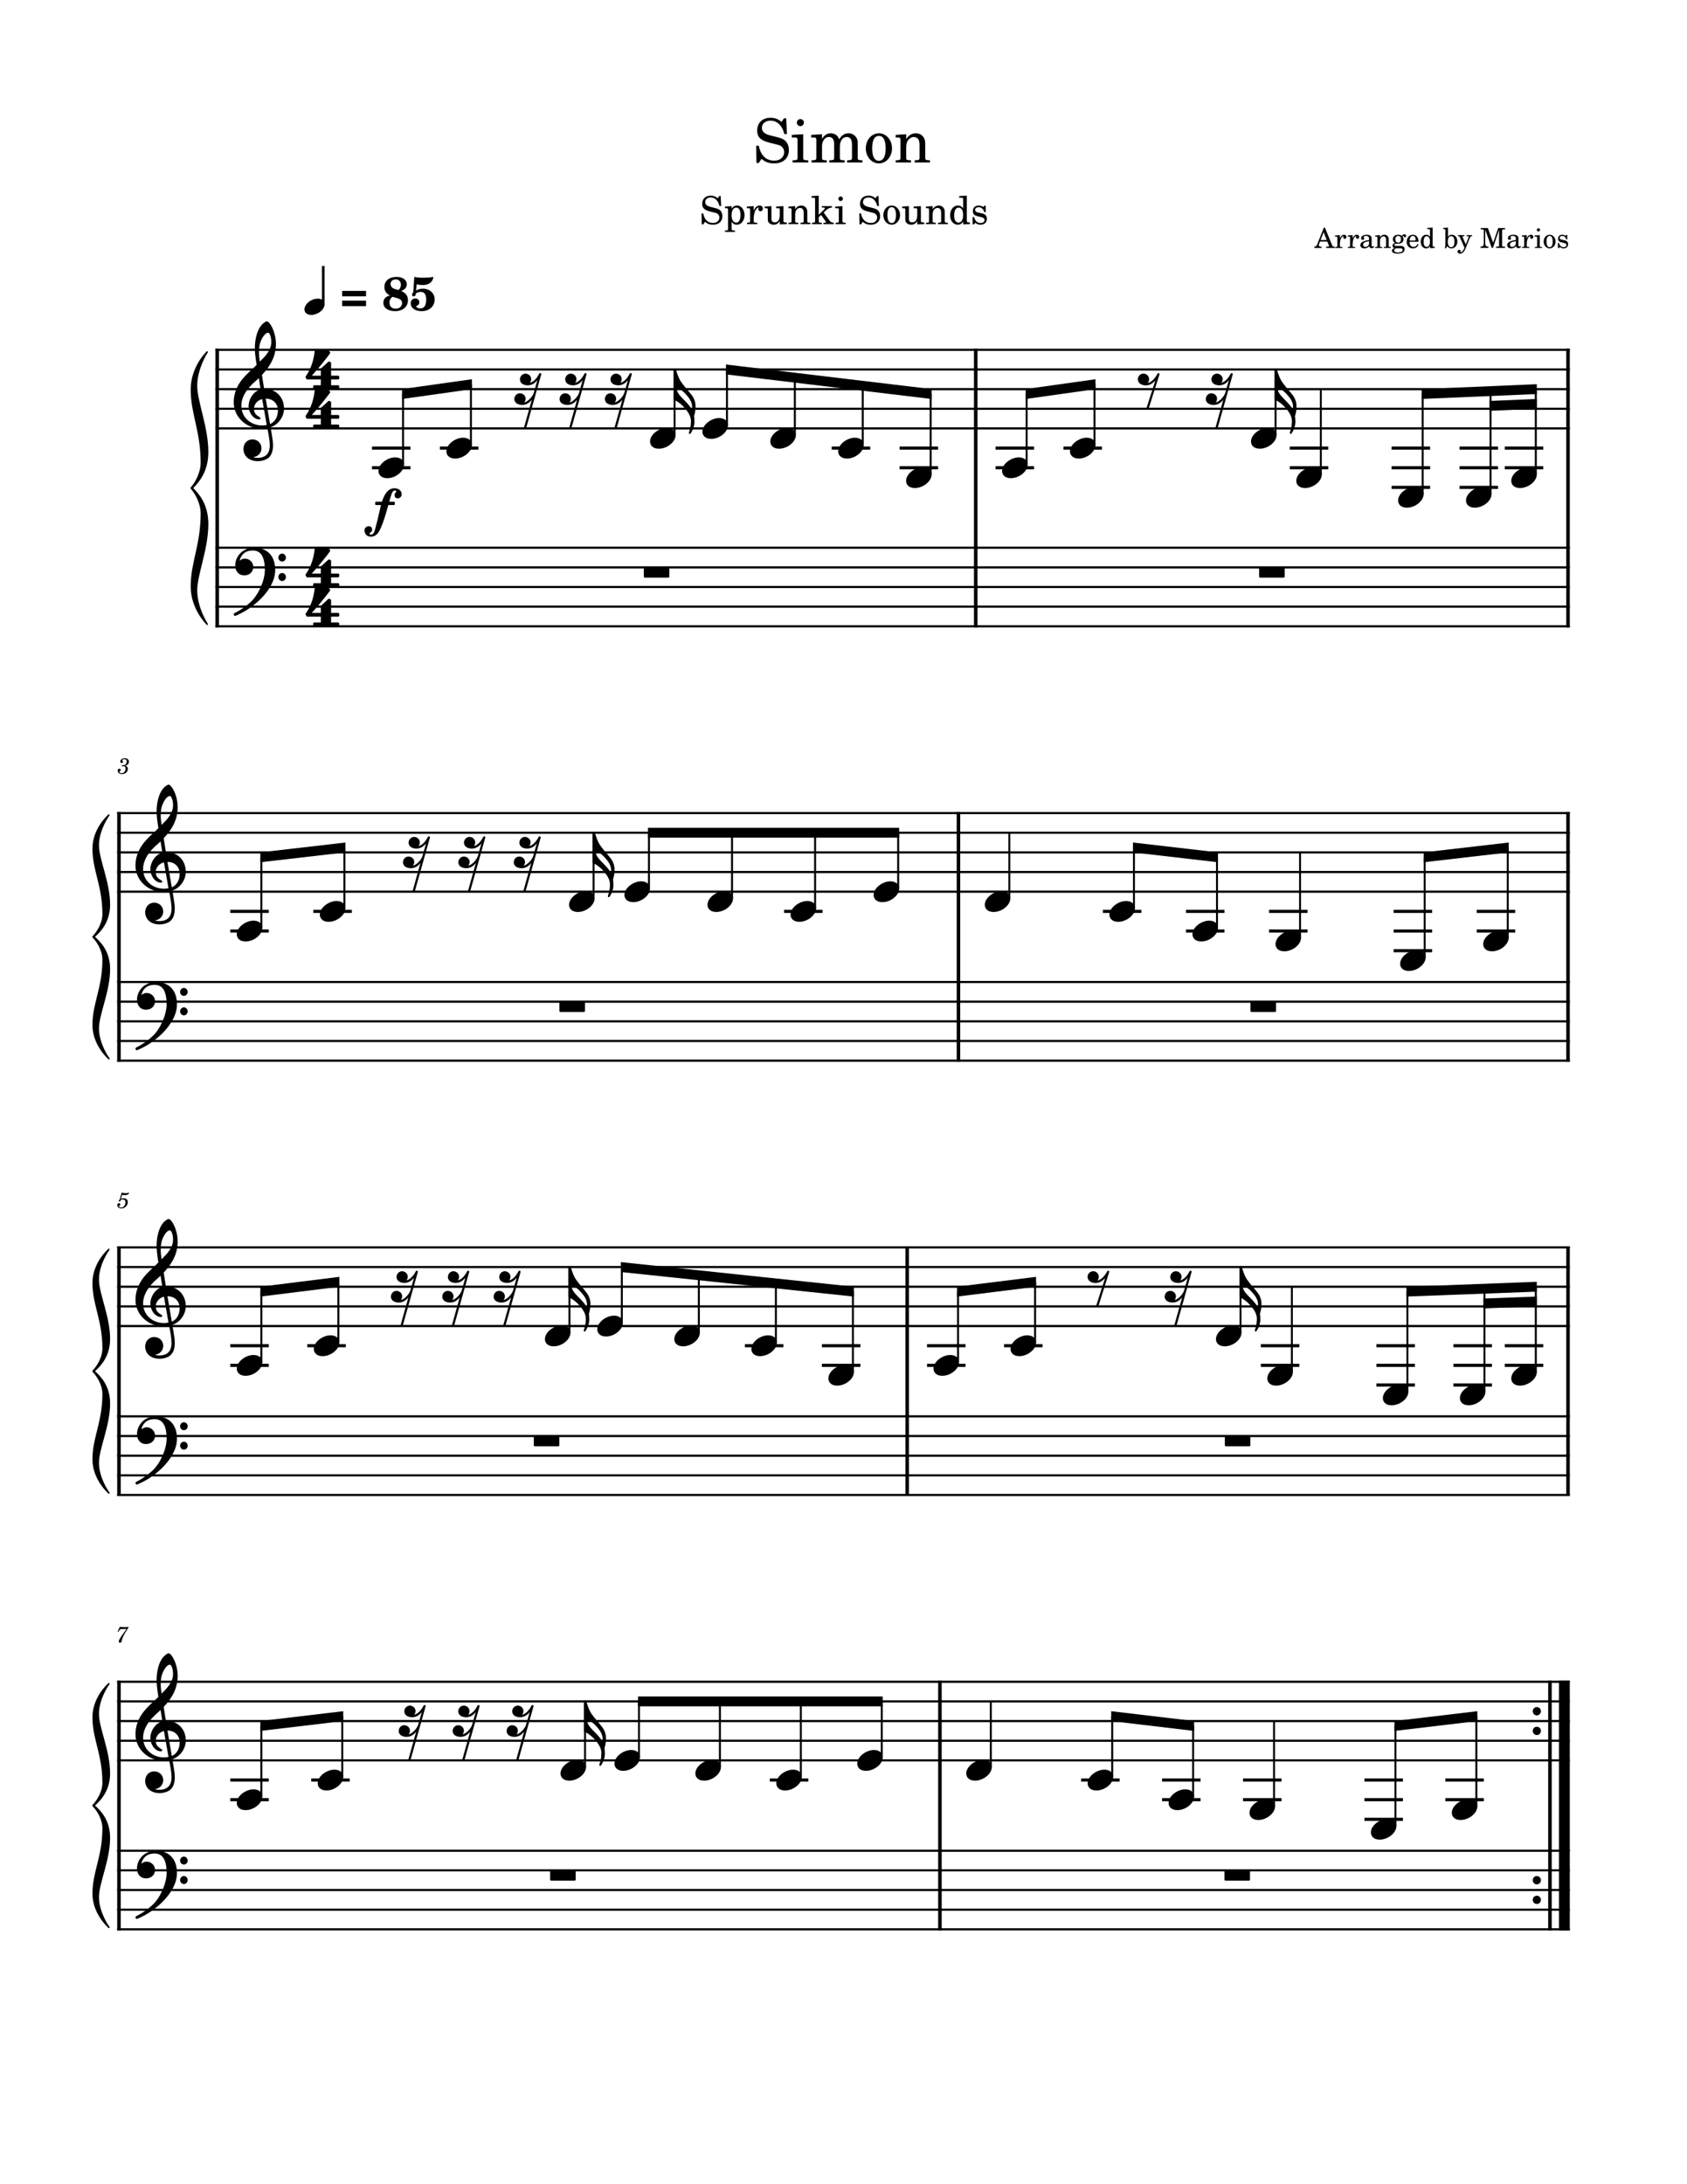 <svg width="3060" height="3960" xmlns="http://www.w3.org/2000/svg" version="1.2" baseProfile="tiny"><path fill="#fff" fill-rule="evenodd" d="M0 0h3060v3960H0V0"/><path class="StaffLines" fill="none" stroke="#000" stroke-width="3.92" stroke-linejoin="bevel" d="M390.798 634.198H2847.4M390.798 669.838H2847.4M390.798 705.478H2847.4M390.798 741.118H2847.4M390.798 776.758H2847.4M390.798 992.982H2847.4M390.798 1028.62H2847.4M390.798 1064.26H2847.4M390.798 1099.9H2847.4M390.798 1135.54H2847.4M212.598 1474.12H2847.4M212.598 1509.76H2847.4M212.598 1545.4H2847.4M212.598 1581.04H2847.4M212.598 1616.68H2847.4M212.598 1780.44H2847.4M212.598 1816.08H2847.4M212.598 1851.72H2847.4M212.598 1887.36H2847.4M212.598 1923H2847.4M212.598 2261.58H2847.4M212.598 2297.22H2847.4M212.598 2332.86H2847.4M212.598 2368.5H2847.4M212.598 2404.14H2847.4M212.598 2567.9H2847.4M212.598 2603.54H2847.4M212.598 2639.18H2847.4M212.598 2674.82H2847.4M212.598 2710.46H2847.4M212.598 3049.04H2847.4M212.598 3084.68H2847.4M212.598 3120.32H2847.4M212.598 3155.96H2847.4M212.598 3191.6H2847.4M212.598 3355.36H2847.4M212.598 3391H2847.4M212.598 3426.64H2847.4M212.598 3462.28H2847.4M212.598 3497.92H2847.4"/><path class="Text" d="M1307.21 355.362h-2.58l-2.81 4.203c-3.36-3.156-7.77-4.828-12.74-4.828-9.25 0-15.33 5.812-15.33 14.625 0 7.641 3.79 11.422 14.07 14.078l6.65 1.672c5.18 1.344 5.68 1.484 7.14 2.594 2.1 1.609 3.22 3.922 3.22 6.656 0 2.797-1.04 5.109-3.15 7.062-2.3 1.969-4.61 2.735-8.47 2.735-10.56 0-15.81-7.766-17.64-17.219h-3l.26 19.953h2.74l3.15-4.765c4.69 3.859 8.53 5.25 14.71 5.25 10.28 0 16.86-6.016 16.86-15.391 0-4.422-1.39-8.063-4.19-10.719-1.89-1.828-4.63-3.015-10.22-4.406l-7.5-1.891c-6.23-1.609-9.17-4.343-9.17-8.609 0-4.906 4-8.266 9.94-8.266 9.03 0 14 7.485 15.89 15.469h3.01l-.84-18.203m19.95 18.344l-12.12.765v3.016h2.53c2.65.078 3 .484 3 3.5v34.234c-.07.985-.14 1.407-.41 1.75-.5.625-1.83.907-4.84.985h-.28v2.515h18.2v-2.515h-.77c-4.68-.141-5.31-.5-5.31-3.016v-13.234c2.3 4.062 4.89 5.672 9.24 5.672 9.31 0 14.14-9.172 14.14-17.5 0-7.907-4.83-17.219-13.72-17.219-4.35 0-7.22 1.812-9.66 6.015v-4.968m8.39 2.734c4.83 0 7.64 4.828 7.64 13.016 0 9.031-2.81 14.14-7.84 14.14-5.05 0-8.27-5.172-8.27-13.234 0-8.75 3.16-13.922 8.47-13.922m31.56-2.734l-12.39.765v3.016h2.88c2.65.078 3 .484 3 3.5v20.016c-.06 1.062-.14 1.484-.41 1.828-.5.625-1.89.906-4.9.984h-.29v2.516h18.69v-2.516h-1.25c-4.7-.141-5.33-.5-5.33-3.016v-3.781c.08-11.765 4.27-20.719 9.74-21-.99 1.125-1.27 1.813-1.27 3.156 0 2.235 1.61 3.844 3.86 3.844 2.58 0 4.27-1.89 4.27-4.687 0-3.438-2.38-5.672-6.1-5.672-4.4 0-8.18 3.5-10.5 9.734v-8.687m47.32 33.109l12.73-.484v-3.016h-1.75c-4.05-.141-4.41-.562-4.41-5.109v-24.5l-13.15.765v3.016h3.56c2.67.078 3.02.484 3.02 3.5v8.609c0 6.094-1.47 13.516-9.18 13.516-2.17 0-3.98-.766-4.9-2.172-.91-1.328-1.05-2.031-1.05-5.875v-21.359l-12.25.765v3.016h2.66c2.67.078 3.01.484 3.01 3.5v15.125c0 3.562.28 5.172 1.33 6.781 1.89 2.875 5.25 4.485 9.45 4.485 4.63 0 7.85-1.891 10.93-6.375v5.812m27.92-33.109l-12.11.765v3.016h2.51c2.68.078 3.02.484 3.02 3.5v20.016c-.08 1.062-.14 1.484-.42 1.828-.49.625-1.81.906-4.83.984h-.28v2.516h17.72v-2.516h-.28c-4.71-.141-5.33-.5-5.33-3.016V390.44c0-3.437.48-6.578 1.26-8.187 1.47-3.157 4.61-5.329 7.63-5.329 1.83 0 3.92.985 4.97 2.454 1.04 1.546 1.54 3.64 1.54 7v14.625c-.07 1.062-.14 1.484-.42 1.828-.48.625-1.89.906-4.9.984h-.28v2.516h17.71v-2.516h-.28c-4.62-.141-5.25-.5-5.25-3.016v-14.078c0-5.031-.2-6.297-1.47-8.672-1.75-3.359-5.25-5.39-9.45-5.39-4.55 0-7.98 2.094-11.06 6.719v-5.672m42.7 15.687v-34.656l-12.95.766v3.015h3.36c2.65.063 3 .485 3 3.5v39.063c-.06.984-.14 1.406-.41 1.75-.5.625-1.83.906-4.84.984h-.28v2.516h17.72v-2.516h-.29c-4.68-.141-5.31-.5-5.31-3.016v-7.062l4.27-4.063 8.33 11.688c.35.562.48.906.48 1.187 0 .985-.77 1.266-3.08 1.266h-1.33v2.516h18.49v-2.516c-3.92-.359-5.31-1.187-8.19-4.828l-9.94-13.594 3.14-3.078c4.14-3.984 7.08-5.531 11.83-6.094v-2.515h-18.4v2.515h2.17c2.23 0 3.29.422 3.29 1.344 0 .766-.5 1.609-1.62 2.719l-9.44 9.109m39.74-33.125c-2.24 0-4.05 1.828-4.05 4.063 0 2.25 1.81 4.062 3.98 4.062 2.32 0 4.13-1.812 4.13-4.062a4.062 4.062 0 00-4.06-4.063m3.29 17.438l-13.15.765v3.016h3.56c2.66.078 3.01.484 3.01 3.5v20.016c-.07 1.062-.14 1.484-.42 1.828-.48.625-1.83.906-4.83.984h-.5v2.516h18.15v-2.516h-.5c-4.69-.141-5.32-.5-5.32-3.016v-27.093m65.3-18.344h-2.58l-2.81 4.203c-3.36-3.156-7.77-4.828-12.74-4.828-9.25 0-15.32 5.812-15.32 14.625 0 7.641 3.78 11.422 14.06 14.078l6.66 1.672c5.17 1.344 5.67 1.484 7.14 2.594 2.09 1.609 3.21 3.922 3.21 6.656 0 2.797-1.04 5.109-3.15 7.062-2.3 1.969-4.61 2.735-8.47 2.735-10.56 0-15.81-7.766-17.64-17.219h-3l.26 19.953h2.74l3.16-4.765c4.68 3.859 8.53 5.25 14.7 5.25 10.28 0 16.86-6.016 16.86-15.391 0-4.422-1.39-8.063-4.19-10.719-1.89-1.828-4.62-3.015-10.22-4.406l-7.5-1.891c-6.23-1.609-9.17-4.343-9.17-8.609 0-4.906 4-8.266 9.94-8.266 9.03 0 14 7.485 15.89 15.469h3.01l-.84-18.203m24.2 17.297c-8.61 0-15.26 7.625-15.26 17.437 0 9.578 6.72 17.282 15.12 17.282 8.41 0 15.13-7.704 15.13-17.36 0-9.594-6.72-17.359-14.99-17.359m0 3.015c4.91 0 7.63 5.11 7.63 14.344 0 9.313-2.72 14.36-7.77 14.36-5.03 0-7.76-5.047-7.76-14.282 0-9.531 2.65-14.422 7.9-14.422m46.19 31.141l12.73-.484v-3.016h-1.75c-4.04-.141-4.4-.562-4.4-5.109v-24.5l-13.16.765v3.016h3.56c2.68.078 3.02.484 3.02 3.5v8.609c0 6.094-1.47 13.516-9.17 13.516-2.17 0-3.99-.766-4.91-2.172-.9-1.328-1.04-2.031-1.04-5.875v-21.359l-12.25.765v3.016h2.65c2.67.078 3.02.484 3.02 3.5v15.125c0 3.562.28 5.172 1.33 6.781 1.89 2.875 5.25 4.485 9.45 4.485 4.62 0 7.84-1.891 10.92-6.375v5.812m27.92-33.109l-12.11.765v3.016h2.52c2.67.078 3.01.484 3.01 3.5v20.016c-.07 1.062-.14 1.484-.42 1.828-.48.625-1.81.906-4.83.984h-.28v2.516h17.72v-2.516h-.28c-4.7-.141-5.33-.5-5.33-3.016V390.44c0-3.437.49-6.578 1.27-8.187 1.47-3.157 4.61-5.329 7.62-5.329 1.83 0 3.92.985 4.97 2.454 1.05 1.546 1.55 3.64 1.55 7v14.625c-.08 1.062-.14 1.484-.42 1.828-.49.625-1.89.906-4.91.984h-.28v2.516h17.72v-2.516h-.28c-4.63-.141-5.25-.5-5.25-3.016v-14.078c0-5.031-.21-6.297-1.47-8.672-1.75-3.359-5.25-5.39-9.46-5.39-4.54 0-7.98 2.094-11.06 6.719v-5.672m55.38 33.109l12.17-.484v-3.016h-1.25c-4-.203-4.34-.625-4.34-5.109v-43.469l-13.72.766v3.015h4.12c2.66.063 3.02.485 3.02 3.5v15.813c-2.6-3.563-5.61-5.172-9.67-5.172-7.91 0-13.93 7.625-13.93 17.703 0 9.953 5.82 17.016 13.93 17.016 4.42 0 7.42-1.891 9.67-6.094v5.531m-8.27-30.375c2.88 0 5.6 2.094 6.86 5.313.91 2.109 1.33 4.968 1.33 8.406 0 8.187-3.22 13.437-8.27 13.437-4.97 0-7.9-4.609-7.9-12.39 0-4.203.42-7.344 1.33-9.657 1.18-3.156 3.78-5.109 6.65-5.109m49.13-3.5h-2.44l-2.03 2.516c-2.53-1.953-5.05-2.797-8.55-2.797-6.16 0-10.22 3.984-10.22 10.156 0 6.578 4.27 8.25 9.88 9.578l3.7.844c5.53 1.328 7.48 2.734 7.48 5.531 0 3.297-2.85 5.61-6.92 5.61-5.95 0-10.15-3.782-11.83-10.782h-2.79v13.219h2.44l2.45-2.859c2.87 2.312 6.01 3.422 9.59 3.422 6.86 0 11.41-4.266 11.41-10.782 0-3.078-.97-5.453-2.94-7.062-1.67-1.469-3.08-2.031-7.34-2.938l-3.5-.781c-3.86-.844-3.86-.844-5.11-1.531-1.55-.703-2.46-2.172-2.46-3.719 0-2.875 2.66-4.828 6.5-4.828 5.75 0 8.55 4.062 10.24 8.969h2.44V372.94M2403.3 412.801h-2.11l-11.5 29.141c-1.34 3.906-2.64 5.109-5.5 5.313h-.2v2.343h13.25v-2.343h-1c-2.69 0-4.05-.954-4.05-2.86 0-.64.16-1.25.46-2.094l1.65-4.406h13.25l2.7 6.703c.3.797.4 1.094.4 1.344 0 .813-1.25 1.313-3.1 1.313h-2.11v2.343h15.5v-2.343h-.69c-2.6-.063-3.06-.36-4.2-3.204l-12.75-31.25m-2.45 8.188l5.64 14.203h-11.19l5.55-14.203m29.55 5.312l-8.86.547v2.157h2.04c1.91.046 2.16.343 2.16 2.5v14.296c-.05.75-.09 1.047-.3 1.297-.36.453-1.36.657-3.5.703h-.2v1.797h13.34v-1.797h-.89c-3.36-.109-3.79-.359-3.79-2.156v-2.703c.04-8.391 3.04-14.797 6.93-15-.68.813-.89 1.313-.89 2.25 0 1.609 1.14 2.75 2.75 2.75 1.85 0 3.05-1.344 3.05-3.344 0-2.453-1.7-4.047-4.34-4.047-3.16 0-5.86 2.5-7.5 6.954v-6.204m23.07 0l-8.86.547v2.157h2.05c1.91.046 2.16.343 2.16 2.5v14.296c-.05.75-.1 1.047-.3 1.297-.36.453-1.36.657-3.5.703h-.2v1.797h13.34v-1.797h-.89c-3.36-.109-3.8-.359-3.8-2.156v-2.703c.05-8.391 3.05-14.797 6.94-15-.69.813-.89 1.313-.89 2.25 0 1.609 1.14 2.75 2.75 2.75 1.84 0 3.05-1.344 3.05-3.344 0-2.453-1.71-4.047-4.35-4.047-3.15 0-5.86 2.5-7.5 6.954v-6.204m34.47 7.204c0-3.157-.54-4.75-2-5.954-1.64-1.359-4.09-2-7.29-2-5.65 0-9.75 2.641-9.75 6.297 0 1.844 1.15 3.047 2.9 3.047 1.6 0 2.7-1.047 2.7-2.547 0-.656-.25-1.343-.75-2.047-.31-.359-.35-.453-.35-.703 0-1 2-1.906 4.4-1.906 1.6 0 3.35.5 4.14 1.25.96.813 1.31 2 1.31 4.25v1.953c-5.2.906-6.85 1.297-9.31 2.25-4.34 1.61-6.39 3.906-6.39 7.11 0 3.593 2.8 5.843 7.25 5.843 3.45 0 6.55-1.406 8.7-3.953.8 2.547 2.05 3.547 4.4 3.547 2.25 0 4.6-1.437 4.6-2.891 0-.359-.2-.609-.5-.609-.2 0-.4.063-.75.203-.7.297-1 .36-1.4.36-1.41 0-1.91-.907-1.91-3.454v-10.046m-4.69 6.093c0 3-.15 3.703-1 5-1.25 1.844-3.5 3.094-5.7 3.094-2.3 0-3.95-1.641-3.95-3.891 0-2.109 1.05-3.609 3.25-4.656 1.55-.703 3.5-1.203 7.4-1.844v2.297m19.9-13.297l-8.66.547v2.157h1.81c1.89.046 2.14.343 2.14 2.5v14.296c-.04.75-.09 1.047-.29 1.297-.35.453-1.3.657-3.46.703h-.2v1.797h12.66v-1.797h-.21c-3.34-.109-3.79-.359-3.79-2.156v-7.39c0-2.454.34-4.704.9-5.86 1.05-2.25 3.3-3.797 5.44-3.797 1.31 0 2.81.703 3.56 1.75.75 1.094 1.1 2.594 1.1 5v10.453c-.05.75-.1 1.047-.3 1.297-.36.453-1.36.657-3.5.703h-.2v1.797h12.65v-1.797h-.2c-3.3-.109-3.75-.359-3.75-2.156v-10.047c0-3.593-.16-4.5-1.05-6.203-1.25-2.39-3.75-3.844-6.75-3.844-3.25 0-5.7 1.5-7.9 4.797v-4.047m30.18 19.594c-2.75-.047-2.89-.094-3.5-.453-.34-.187-.59-.75-.59-1.297 0-1.5 1.34-2.14 4.7-2.25 4.69-.094 5.44-.203 7.14-.953 3-1.344 4.66-3.937 4.66-7.25 0-2-.45-3.25-1.8-4.891.85-.906 1.3-1.203 1.69-1.203.25 0 .41.157.5.703.2 1.204 1 1.844 2.25 1.844 1.31 0 2.27-1.047 2.27-2.39 0-1.704-1.36-2.907-3.32-2.907-1.59 0-2.5.5-4.79 2.594-2.1-1.391-3.71-1.891-6.21-1.891-5.95 0-9.84 3.297-9.84 8.297 0 2.953 1.59 5.453 4.2 6.703-3.36.75-4.75 2.25-4.75 5 0 2.204 1 3.5 3.35 4.297-3.1 1.157-4.6 2.703-4.6 4.75 0 1.5 1 2.907 2.6 3.75 1.95 1 4.34 1.407 7.95 1.407 8.34 0 12.5-2.657 12.5-7.907 0-2.5-1.16-4.5-2.95-5.25-1.35-.5-2.96-.703-6.35-.703h-5.11m2.96-18.203c3.09 0 4.84 2.156 4.84 6.063 0 3.89-1.89 6.25-5.05 6.25-3.09 0-5.04-2.36-5.04-6.11 0-3.953 1.9-6.203 5.25-6.203m-.46 22.5c4.16 0 4.46 0 5.16.109 2.05.204 3.25 1.297 3.25 2.891 0 2.859-3.25 4.5-8.8 4.5-4.25 0-6.61-1.25-6.61-3.5 0-1.641.91-2.75 3.3-4h3.7m37.24-11.844c.04-7.5-4.21-12.797-10.3-12.797-6.41 0-11.2 5.547-11.2 13.047 0 7.047 4.54 11.75 11.29 11.75 4.8 0 8.16-2.343 10.21-7.093l-1.75-.954c-2.05 3.844-4.16 5.344-7.5 5.344-2.55 0-4.41-1.047-5.71-3.297-.89-1.5-1.29-3.25-1.25-6h16.21m-16.16-2.156c0-3.5 1.61-8.5 5.81-8.5 3 0 5 2.656 5 6.703 0 1.406-.45 1.797-2.06 1.797h-8.75m36.89 13.75l8.7-.344v-2.156h-.9c-2.85-.141-3.1-.437-3.1-3.641v-31.062l-9.79.562v2.141h2.94c1.9.047 2.15.359 2.15 2.5v11.313c-1.84-2.563-4-3.704-6.9-3.704-5.65 0-9.94 5.454-9.94 12.641 0 7.109 4.14 12.156 9.94 12.156 3.15 0 5.31-1.343 6.9-4.343v3.937m-5.9-21.687c2.06 0 4 1.5 4.9 3.796.66 1.5.95 3.547.95 6 0 5.844-2.29 9.594-5.9 9.594-3.55 0-5.64-3.297-5.64-8.844 0-3 .29-5.25.94-6.906.85-2.25 2.7-3.64 4.75-3.64m38.48-15.516l-8.59.562v2.141h1.75c1.89.047 2.14.359 2.14 2.5v19.453c0 6.953-.3 10.75-.89 12.906h1.89l2.45-3.906c2.05 2.703 4.41 3.953 7.5 3.953 6.2 0 10.75-5.297 10.75-12.547 0-7.203-4.2-12.25-10.2-12.25-3.05 0-4.89 1.047-6.8 3.891v-16.703m5.91 15.359c3.75 0 5.84 3.657 5.84 10.203 0 6.344-2.05 9.891-5.7 9.891-3.96 0-6.3-3.641-6.3-9.797 0-6.703 2.16-10.297 6.16-10.297m26.39 15.157l-5.5-12.86c-.21-.5-.3-.75-.3-1 0-.953.59-1.297 2.3-1.297h1.04v-1.797h-11.89v1.797h.55c1.7.047 2.34.547 3.39 2.703l8.16 18.454-.85 1.75c-1.81 3.796-4.15 6.437-5.75 6.437-.45 0-.81-.187-.81-.5 0-.094.06-.25.11-.437.14-.454.25-.907.25-1.313 0-1.297-1.05-2.25-2.55-2.25-1.75 0-3 1.313-3 3.109 0 2.25 1.89 3.844 4.55 3.844 2.64 0 4.89-1.297 6.89-4 1.56-2.047 2.56-4.14 4.75-9.594l5.7-14.156c1.16-2.89 2.25-4 4.21-4.047h.29v-1.797h-10v1.797h.8c1.91 0 2.7.547 2.7 1.844 0 .563-.14 1.156-.5 2l-4.54 11.313m40.07-29.766h-12.89v2.359h.96c2.84.047 3.79.203 4.14.703.36.438.36.5.36 3.094v19.156c0 6.797-.96 8.204-5.82 8.454v2.343h14.25v-2.343c-4.79-.25-5.75-1.657-5.75-8.454v-22.109l11.91 32.906h2l11.16-32.906v26.75c0 2.563 0 2.656-.3 3.156-.41.5-1.36.657-4.2.657h-.91v2.343h16.41v-2.343h-.91c-2.84 0-3.8-.157-4.2-.657-.3-.5-.3-.547-.3-3.156v-23.797c0-2.547 0-2.656.3-3.094.4-.5 1.36-.656 4.2-.703h.91v-2.359h-12.55l-9.16 26.656-9.61-26.656m55.44 20.016c0-3.157-.54-4.75-2-5.954-1.64-1.359-4.09-2-7.29-2-5.65 0-9.75 2.641-9.75 6.297 0 1.844 1.15 3.047 2.9 3.047 1.6 0 2.7-1.047 2.7-2.547 0-.656-.25-1.343-.75-2.047-.31-.359-.35-.453-.35-.703 0-1 2-1.906 4.4-1.906 1.6 0 3.35.5 4.14 1.25.96.813 1.31 2 1.31 4.25v1.953c-5.2.906-6.85 1.297-9.31 2.25-4.34 1.61-6.39 3.906-6.39 7.11 0 3.593 2.8 5.843 7.25 5.843 3.45 0 6.55-1.406 8.7-3.953.8 2.547 2.05 3.547 4.4 3.547 2.25 0 4.6-1.437 4.6-2.891 0-.359-.2-.609-.5-.609-.2 0-.4.063-.75.203-.7.297-1 .36-1.4.36-1.41 0-1.91-.907-1.91-3.454v-10.046m-4.69 6.093c0 3-.15 3.703-1 5-1.25 1.844-3.5 3.094-5.7 3.094-2.3 0-3.95-1.641-3.95-3.891 0-2.109 1.05-3.609 3.25-4.656 1.55-.703 3.5-1.203 7.4-1.844v2.297m19.8-13.297l-8.86.547v2.157h2.05c1.91.046 2.16.343 2.16 2.5v14.296c-.05.75-.1 1.047-.3 1.297-.36.453-1.36.657-3.5.703h-.2v1.797h13.34v-1.797h-.89c-3.36-.109-3.8-.359-3.8-2.156v-2.703c.05-8.391 3.05-14.797 6.94-15-.69.813-.89 1.313-.89 2.25 0 1.609 1.14 2.75 2.75 2.75 1.84 0 3.05-1.344 3.05-3.344 0-2.453-1.71-4.047-4.35-4.047-3.15 0-5.86 2.5-7.5 6.954v-6.204m21.22-12.453a2.9 2.9 0 00-2.91 2.891c0 1.609 1.3 2.906 2.86 2.906 1.64 0 2.94-1.297 2.94-2.906 0-1.594-1.3-2.891-2.89-2.891m2.34 12.453l-9.39.547v2.157h2.55c1.89.046 2.14.343 2.14 2.5v14.296c-.05.75-.09 1.047-.3 1.297-.34.453-1.29.657-3.45.703h-.34v1.797h12.95v-1.797h-.36c-3.34-.109-3.8-.359-3.8-2.156v-19.344m18.04-.75c-6.15 0-10.9 5.454-10.9 12.454 0 6.843 4.8 12.343 10.8 12.343 6 0 10.8-5.5 10.8-12.406 0-6.844-4.8-12.391-10.7-12.391m0 2.141c3.5 0 5.45 3.656 5.45 10.25 0 6.656-1.95 10.25-5.55 10.25-3.59 0-5.55-3.594-5.55-10.187 0-6.813 1.9-10.313 5.65-10.313m31.89-1.937h-1.75l-1.46 1.796c-1.79-1.406-3.59-2-6.09-2-4.41 0-7.3 2.844-7.3 7.25 0 4.704 3.05 5.891 7.05 6.844l2.64.61c3.95.937 5.36 1.937 5.36 3.937 0 2.359-2.05 4-4.95 4-4.25 0-7.25-2.687-8.46-7.687h-2v9.437h1.75l1.75-2.047c2.05 1.656 4.3 2.453 6.86 2.453 4.89 0 8.14-3.047 8.14-7.703 0-2.203-.7-3.89-2.09-5.047-1.2-1.047-2.2-1.453-5.25-2.093l-2.5-.563c-2.75-.594-2.75-.594-3.66-1.094-1.09-.5-1.75-1.547-1.75-2.656 0-2.047 1.91-3.437 4.66-3.437 4.09 0 6.09 2.89 7.3 6.39h1.75v-8.39M1426.05 214.52h-4.08l-4.39 6.594c-5.28-4.953-12.22-7.594-20.03-7.594-14.51 0-24.08 9.141-24.08 23 0 11.985 5.94 17.922 22.11 22.11l10.46 2.64c8.14 2.094 8.9 2.313 11.21 4.063 3.3 2.531 5.07 6.172 5.07 10.453 0 4.406-1.66 8.031-4.96 11.109-3.64 3.078-7.26 4.297-13.31 4.297-16.61 0-24.86-12.219-27.72-27.062h-4.73l.44 31.343h4.29l4.96-7.468c7.36 6.046 13.4 8.25 23.09 8.25 16.17 0 26.52-9.469 26.52-24.204 0-6.937-2.21-12.656-6.61-16.828-2.97-2.859-7.25-4.734-16.07-6.937l-11.76-2.969c-9.78-2.531-14.41-6.812-14.41-13.531 0-7.703 6.27-12.985 15.63-12.985 14.18 0 22 11.782 24.97 24.313h4.71l-1.31-28.594m25.72 1.422c-3.52 0-6.37 2.859-6.37 6.391 0 3.515 2.85 6.375 6.26 6.375 3.64 0 6.5-2.86 6.5-6.375a6.388 6.388 0 00-6.39-6.391m5.17 27.391l-20.67 1.218v4.735h5.61c4.17.109 4.72.765 4.72 5.5v31.453c-.11 1.656-.22 2.312-.66 2.859-.76.985-2.86 1.438-7.59 1.547h-.77v3.953h28.5v-3.953h-.78c-7.36-.234-8.36-.781-8.36-4.734v-42.578m34.1 0l-19.58 1.218v4.735h4.51c4.18.109 4.72.765 4.72 5.5v31.453c-.11 1.656-.22 2.312-.65 2.859-.77.985-2.86 1.438-7.6 1.547h-.44v3.953h27.72v-3.953h-.43c-7.27-.234-8.25-.781-8.25-4.844v-20.359c0-9.781 5.39-17.047 12.54-17.047 6.27 0 9.46 4.516 9.46 13.422v24.531c-.11 1.438-.22 2.203-.77 2.75-.66.985-2.86 1.438-7.59 1.547h-.44v3.953h27.83v-3.953h-.44c-7.27-.234-8.25-.781-8.25-4.734v-19.469c0-11 4.95-18.047 12.64-18.047 6.28 0 9.36 4.735 9.36 14.641v23.203c-.11 1.547-.22 2.312-.77 2.859-.67.985-2.86 1.438-7.59 1.547h-.44v3.953h27.83v-3.953h-.44c-7.26-.234-8.25-.781-8.25-4.844v-24.968c0-6.828-.67-9.141-3.53-12.875-3.19-4.063-7.69-6.266-12.97-6.266-7.15 0-12.43 3.406-17.17 11-1.86-6.609-7.81-11-15.17-11-6.72 0-11.55 3.188-15.84 10.109v-8.468m103.39-1.641c-13.53 0-23.99 11.984-23.99 27.391 0 15.062 10.56 27.172 23.77 27.172 13.2 0 23.76-12.11 23.76-27.282 0-15.078-10.56-27.281-23.54-27.281m0 4.719c7.7 0 11.98 8.031 11.98 22.562 0 14.625-4.28 22.547-12.2 22.547-7.92 0-12.21-7.922-12.21-22.437 0-14.969 4.18-22.672 12.43-22.672m49.26-3.078l-19.03 1.218v4.735h3.97c4.17.109 4.72.765 4.72 5.5v31.453c-.11 1.656-.22 2.312-.66 2.859-.76.985-2.86 1.438-7.59 1.547h-.44v3.953h27.83v-3.953h-.44c-7.37-.234-8.36-.781-8.36-4.734V269.63c0-5.391.77-10.344 1.99-12.875 2.31-4.954 7.25-8.36 11.98-8.36 2.86 0 6.16 1.547 7.81 3.86 1.66 2.406 2.43 5.718 2.43 11v22.984c-.11 1.656-.22 2.312-.66 2.859-.78.985-2.99 1.438-7.7 1.547h-.44v3.953h27.83v-3.953h-.44c-7.27-.234-8.25-.781-8.25-4.734v-22.11c0-7.921-.34-9.906-2.31-13.64-2.75-5.281-8.25-8.469-14.86-8.469-7.14 0-12.53 3.297-17.38 10.563v-8.922"/><path class="MeasureNumber" d="M227.192 1388.27c1.891-.59 2.641-.92 3.609-1.56 1.875-1.23 3.032-3.44 3.032-5.67 0-3.8-3.032-6.36-7.516-6.36-4.359 0-8.047 2.72-8.047 6 0 1.64 1 2.77 2.531 2.77 1.313 0 2.282-.97 2.282-2.29 0-.68-.203-1.17-.844-1.79-.406-.38-.563-.64-.563-.92 0-.97 2-1.97 3.875-1.97 2.688 0 4.282 1.48 4.282 3.97 0 3.54-2.516 6.9-5.203 6.9-.11 0-.469-.03-.907-.08-1.172-.07-1.172-.07-1.406-.07-.875 0-1.359.4-1.359 1.12 0 .64.437 1.03 1.156 1.03.203 0 .484-.03.797-.08a8.718 8.718 0 011.531-.15c1.875 0 3.156 1.68 3.156 4.15 0 4.33-2.125 8.49-6.968 8.49-2.235 0-4.157-1.13-4.157-2.41 0-.44.172-.59.797-.87 1.172-.52 1.641-1.24 1.641-2.32 0-1.4-1.11-2.48-2.547-2.48-1.719 0-2.844 1.36-2.844 3.44 0 3.87 2.953 6.31 7.75 6.31 6.047 0 10.641-4.03 10.641-9.39 0-3.13-1.922-4.88-4.719-5.77M233.036 2949.6c-2.125.23-4.719.41-6.953.41a70.79 70.79 0 01-3.844-.13c-1.328-.08-2.641-.16-4-.23l-1-.05-3.875 8.44 1.469.48.968-1.61c1.875-3.11 2.75-3.54 6.829-3.51h6.765l-4.359 6.25c-5.125 7.18-5.125 7.18-7.078 10.39-1.766 2.84-2.485 4.59-2.485 6.03 0 1.4.891 2.28 2.282 2.28 1.484 0 2.234-.72 2.765-2.59 2-7.52 3.203-10.13 8.75-19.11l3.766-5.85v-1.2M217.083 2174.98c-1.25.75-1.61 1.24-1.61 2.03 0 .77.641 1.33 1.438 1.33 1.047 0 1.64-.76 1.765-2.25 1.235-1 2.563-1.43 4.157-1.43 2.968 0 4.609 1.84 4.609 5.15 0 5.2-3.359 9.44-7.484 9.44-2.36 0-4.282-1.11-4.282-2.44 0-.23.047-.31.235-.44 1.281-.59 2.328-1.03 2.328-2.71 0-1.29-1-2.24-2.406-2.24-1.75 0-3.078 1.47-3.078 3.39 0 3.53 3.046 6.08 7.328 6.08 6.468 0 11.718-5.16 11.718-11.55 0-4.04-3.078-6.89-7.437-6.89-1.734 0-3.125.36-5.047 1.33l2.234-7.56c2.125.44 3.813.64 5.25.64 2.641 0 5-.85 6.313-2.24.687-.79 1.078-1.48 1.078-2 0-.25-.125-.48-.281-.48-.11 0-.203.05-.438.16-1.312.64-3 1-4.562 1-2.391 0-5.235-.39-8.188-1.16l-3.64 12.84"/><path class="BarLine" fill="none" stroke="#000" stroke-width="6.42" stroke-linejoin="bevel" d="M1769.87 632.238v360.744M2844.19 1472.16v308.28M2844.19 632.238v360.744M215.806 1472.16v308.28M1738.52 1472.16v308.28M215.806 2259.62v308.28M1645.5 2259.62v308.28M2844.19 2259.62v308.28M215.806 3047.08v308.28M1704.9 3047.08v308.28"/><path class="BarLine" d="M2795.035 3102.5c0-4.143-3.297-7.551-7.417-7.551-4.144 0-7.418 3.408-7.418 7.551 0 4.143 3.274 7.551 7.418 7.551 4.12 0 7.417-3.408 7.417-7.551M2795.035 3138.14c0-4.143-3.297-7.551-7.417-7.551-4.144 0-7.418 3.408-7.418 7.551 0 4.143 3.274 7.551 7.418 7.551 4.12 0 7.417-3.408 7.417-7.551"/><path class="BarLine" fill="none" stroke="#000" stroke-width="6.42" stroke-linejoin="bevel" d="M2811.41 3047.08v308.28"/><path class="BarLine" fill="none" stroke="#000" stroke-width="19.6" stroke-linejoin="bevel" d="M2837.6 3047.08v308.28"/><path class="BarLine" fill="none" stroke="#000" stroke-width="6.42" stroke-linejoin="bevel" d="M394.006 632.238v360.744M215.806 1778.48v146.48M1738.52 1778.48v146.48M1769.87 991.022V1137.5M215.806 2565.94v146.48M215.806 3353.4v146.48M2844.19 1778.48v146.48M1704.9 3353.4v146.48M1645.5 2565.94v146.48M394.006 991.022V1137.5M2844.19 2565.94v146.48"/><path class="BarLine" d="M2795.035 3408.82c0-4.143-3.297-7.551-7.417-7.551-4.144 0-7.418 3.408-7.418 7.551 0 4.143 3.274 7.551 7.418 7.551 4.12 0 7.417-3.408 7.417-7.551M2795.035 3444.46c0-4.143-3.297-7.551-7.417-7.551-4.144 0-7.418 3.408-7.418 7.551 0 4.143 3.274 7.551 7.418 7.551 4.12 0 7.417-3.408 7.417-7.551"/><path class="BarLine" fill="none" stroke="#000" stroke-width="6.42" stroke-linejoin="bevel" d="M2811.41 3353.4v146.48"/><path class="BarLine" fill="none" stroke="#000" stroke-width="19.6" stroke-linejoin="bevel" d="M2837.6 3353.4v146.48"/><path class="BarLine" fill="none" stroke="#000" stroke-width="6.42" stroke-linejoin="bevel" d="M2844.19 991.022V1137.5"/><path class="LedgerLine" fill="none" stroke="#000" stroke-width="5.7" stroke-linejoin="bevel" d="M1681.5 2475.42h69.83M417.729 2475.42h69.832M2254.67 3262.88h69.83M417.729 1687.96h69.832M1681.5 2439.78h69.83M568.401 1652.32h69.832M417.729 1652.32h69.832M1821.23 2439.78h69.83M2286.98 2439.78h69.84M2286.98 2475.42h69.84M2496.58 2439.78h69.83M674.76 812.398h69.832M2496.58 2475.42h69.83M2678.55 1687.96h69.84M2527.88 1687.96h69.83M2527.88 1652.32h69.83M2527.88 1723.6h69.83M2474.85 3262.88h69.84M2301.87 1687.96h69.84M2301.87 1652.32h69.84M2678.55 1652.32h69.84M2151.2 1687.96h69.83M2151.2 1652.32h69.83M1490.8 2475.42h69.84M2474.85 3298.52h69.84M2000.53 1652.32h69.83M2474.85 3227.24h69.84M417.729 2439.78h69.832M2729.46 848.038h69.83M1422.21 1652.32h69.83M557.457 2439.78h69.832M1351.08 2439.78h69.83M1490.8 2439.78h69.84M1631.76 812.398h69.83M2339.5 812.398h69.83M2729.46 2439.78h69.83M2729.46 2475.42h69.83M1929.01 812.398h69.83M2621.65 3262.88h69.83M1805.87 848.038h69.83M1805.87 812.398h69.83M674.76 848.038h69.832M1631.76 848.038h69.83M2729.46 812.398h69.83M417.729 3227.24h69.832M417.729 3262.88h69.832M1508.61 812.398h69.83M564.521 3227.24h69.832M2107.87 3262.88h69.84M1396.34 3227.24h69.84M797.905 812.398h69.832M1961.08 3227.24h69.83M2107.87 3227.24h69.84M2524.21 848.038h69.84M2647.36 812.398h69.83M2621.65 3227.24h69.83M2647.36 848.038h69.83M2339.5 848.038h69.83M2636.3 2439.78h69.84M2524.21 883.678h69.84M2647.36 883.678h69.83M2524.21 812.398h69.84M2496.58 2511.06h69.83M2636.3 2511.06h69.84M2636.3 2475.42h69.84M2254.67 3227.24h69.83"/><path class="Stem" fill="none" stroke="#000" stroke-width="3.56" stroke-linejoin="bevel" d="M2552.87 2523.17V2341.7M2164.16 3257.17v-128.16M620.81 3221.53v-109.91M1061.19 3203.71v-118.89M1159.05 3185.89v-101.21M2017.37 3221.53v-109.91M1305.84 3203.71v-119.03M1797.18 3203.71v-119.03M1452.63 3221.53v-136.85M2250.12 2416.25v-118.89M2734.84 1700.07v-163.38M1599.42 3185.89v-101.21M2692.59 2523.17v-186.74M2343.27 2487.53v-154.67M474.018 3257.17v-128.16M474.018 2469.71v-128.17M1877.51 2434.07v-109.9M2531.14 3310.63v-181.62M613.746 2434.07v-109.9M1032.93 2416.25v-118.89M1127.91 2398.43V2297.4M1267.64 2416.25v-104.12M1407.37 2434.07v-107.22M1547.09 2487.53v-145.95M2310.95 3274.99v-154.67M2785.75 2487.53v-154.61M1737.79 2469.71v-128.17M2785.75 860.156V705.554M1629.17 1610.97v-101.21M1478.5 1646.61v-136.85M2313.69 788.876V669.981M854.194 806.696V696.819M1327.83 1628.79v-119.03M2580.5 895.796V714.312M2703.65 895.796V709.058M1177.15 1610.97v-101.21M2395.79 860.156V705.478M1076.71 1628.79V1509.9M2677.93 3274.99v-163.37M731.049 842.336V714.138M2584.17 1735.71V1554.1M624.69 1646.61v-109.92M1223.63 788.876V669.981M1318.61 771.056V670.051M474.018 1682.25V1554.1M1830.81 1628.79v-119.03M2056.82 1646.61v-109.92M1985.3 806.696V696.819M1441.76 788.876V684.759M1564.9 806.696V699.467M1688.05 860.156v-145.98M2207.49 1682.25V1554.1M1862.16 842.336V714.138M2358.16 1700.07V1545.4"/><path class="Hook" d="M2248.34 2351.549c0 .423 1.136.98 2.138 1.425 3.698 1.27 14.836 8.398 23.39 21.095 4.833 7.261 5.969 12.407 5.969 17.24 0 .87 0 1.582-.134 2.429 0 3.43-1.002 10.692-3.14 16.394-.134.713-.557 1.581-.557 2.294 0 .557.267 1.136.98 1.56.29.133.579.133.713.133 1.002 0 1.58-1.136 2.138-1.982 2.584-3.988 6.281-11.695 6.281-19.691 0-4.121-.29-7.552-.712-10.536 1.581-5.28 2.717-10.559 2.717-17.53 0-7.418-2.005-14.123-6.86-20.538-6.683-8.844-13.967-16.105-19.38-24.102-5.413-7.84-9.4-22.52-9.4-22.52-.29-1.002-.445-1.715-2.005-1.715-1.715 0-2.138.713-2.138 1.715v54.329m29.804 13.097c-3.854-4.99-8.13-9.533-15.125-16.528-5.546-5.568-8.13-10.402-8.977-14.122-.29-.713-.423-1.715-.579-2.851 7.284.156 16.55 9.845 21.674 16.55 5.569 7.262 6.838 13.12 6.838 18.377 0 1.426-.133 2.851-.267 4.277-1.158-2.272-2.428-4.121-3.564-5.703M1031.15 2351.549c0 .423 1.136.98 2.138 1.425 3.698 1.27 14.836 8.398 23.39 21.095 4.833 7.261 5.969 12.407 5.969 17.24 0 .87 0 1.582-.134 2.429 0 3.43-1.002 10.692-3.14 16.394-.134.713-.557 1.581-.557 2.294 0 .557.267 1.136.98 1.56.29.133.579.133.713.133 1.002 0 1.58-1.136 2.138-1.982 2.584-3.988 6.281-11.695 6.281-19.691 0-4.121-.29-7.552-.712-10.536 1.581-5.28 2.717-10.559 2.717-17.53 0-7.418-2.005-14.123-6.86-20.538-6.683-8.844-13.967-16.105-19.38-24.102-5.413-7.84-9.4-22.52-9.4-22.52-.29-1.002-.445-1.715-2.005-1.715-1.715 0-2.138.713-2.138 1.715v54.329m29.804 13.097c-3.854-4.99-8.13-9.533-15.125-16.528-5.546-5.568-8.13-10.402-8.977-14.122-.29-.713-.423-1.715-.579-2.851 7.284.156 16.55 9.845 21.674 16.55 5.569 7.262 6.838 13.12 6.838 18.377 0 1.426-.133 2.851-.267 4.277-1.158-2.272-2.428-4.121-3.564-5.703M1221.85 724.167c0 .423 1.136.98 2.138 1.425 3.698 1.27 14.836 8.398 23.39 21.095 4.833 7.261 5.969 12.407 5.969 17.24 0 .87 0 1.582-.134 2.429 0 3.43-1.002 10.692-3.14 16.394-.134.713-.557 1.581-.557 2.294 0 .557.267 1.136.98 1.56.29.133.579.133.713.133 1.002 0 1.58-1.136 2.138-1.982 2.584-3.988 6.281-11.695 6.281-19.691 0-4.121-.29-7.552-.712-10.536 1.581-5.28 2.717-10.559 2.717-17.53 0-7.418-2.005-14.123-6.86-20.538-6.683-8.844-13.967-16.105-19.38-24.102-5.413-7.84-9.4-22.52-9.4-22.52-.29-1.002-.445-1.715-2.005-1.715-1.715 0-2.138.713-2.138 1.715v54.329m29.804 13.097c-3.854-4.99-8.13-9.533-15.125-16.528-5.546-5.568-8.13-10.402-8.977-14.122-.29-.713-.423-1.715-.579-2.851 7.284.156 16.55 9.845 21.674 16.55 5.569 7.262 6.838 13.12 6.838 18.377 0 1.426-.133 2.851-.267 4.277-1.158-2.272-2.428-4.121-3.564-5.703M2311.91 724.167c0 .423 1.136.98 2.138 1.425 3.698 1.27 14.836 8.398 23.39 21.095 4.833 7.261 5.969 12.407 5.969 17.24 0 .87 0 1.582-.134 2.429 0 3.43-1.002 10.692-3.14 16.394-.134.713-.557 1.581-.557 2.294 0 .557.267 1.136.98 1.56.29.133.579.133.713.133 1.002 0 1.58-1.136 2.138-1.982 2.584-3.988 6.281-11.695 6.281-19.691 0-4.121-.29-7.552-.712-10.536 1.581-5.28 2.717-10.559 2.717-17.53 0-7.418-2.005-14.123-6.86-20.538-6.683-8.844-13.967-16.105-19.38-24.102-5.413-7.84-9.4-22.52-9.4-22.52-.29-1.002-.445-1.715-2.005-1.715-1.715 0-2.138.713-2.138 1.715v54.329m29.804 13.097c-3.854-4.99-8.13-9.533-15.125-16.528-5.546-5.568-8.13-10.402-8.977-14.122-.29-.713-.423-1.715-.579-2.851 7.284.156 16.55 9.845 21.674 16.55 5.569 7.262 6.838 13.12 6.838 18.377 0 1.426-.133 2.851-.267 4.277-1.158-2.272-2.428-4.121-3.564-5.703M1074.92 1564.089c0 .423 1.136.98 2.138 1.425 3.698 1.27 14.836 8.398 23.39 21.095 4.833 7.261 5.969 12.407 5.969 17.24 0 .87 0 1.582-.134 2.429 0 3.43-1.002 10.692-3.14 16.394-.134.713-.557 1.581-.557 2.294 0 .557.267 1.136.98 1.56.29.133.579.133.713.133 1.002 0 1.58-1.136 2.138-1.982 2.584-3.988 6.281-11.695 6.281-19.691 0-4.121-.29-7.552-.712-10.536 1.581-5.28 2.717-10.559 2.717-17.53 0-7.418-2.005-14.123-6.86-20.538-6.683-8.844-13.967-16.105-19.38-24.102-5.413-7.84-9.4-22.52-9.4-22.52-.29-1.002-.445-1.715-2.005-1.715-1.715 0-2.138.713-2.138 1.715v54.329m29.804 13.097c-3.854-4.99-8.13-9.533-15.125-16.528-5.546-5.568-8.13-10.402-8.977-14.122-.29-.713-.423-1.715-.579-2.851 7.284.156 16.55 9.845 21.674 16.55 5.569 7.262 6.838 13.12 6.838 18.377 0 1.426-.133 2.851-.267 4.277-1.158-2.272-2.428-4.121-3.564-5.703M1059.4 3139.009c0 .423 1.136.98 2.138 1.425 3.698 1.27 14.836 8.398 23.39 21.095 4.833 7.261 5.969 12.407 5.969 17.24 0 .87 0 1.582-.134 2.429 0 3.43-1.002 10.692-3.14 16.394-.134.713-.557 1.581-.557 2.294 0 .557.267 1.136.98 1.56.29.133.579.133.713.133 1.002 0 1.58-1.136 2.138-1.982 2.584-3.988 6.281-11.695 6.281-19.691 0-4.121-.29-7.552-.712-10.536 1.581-5.28 2.717-10.559 2.717-17.53 0-7.418-2.005-14.123-6.86-20.538-6.683-8.844-13.967-16.105-19.38-24.102-5.413-7.84-9.4-22.52-9.4-22.52-.29-1.002-.445-1.715-2.005-1.715-1.715 0-2.138.713-2.138 1.715v54.329m29.804 13.097c-3.854-4.99-8.13-9.533-15.125-16.528-5.546-5.568-8.13-10.402-8.977-14.122-.29-.713-.423-1.715-.579-2.851 7.284.156 16.55 9.845 21.674 16.55 5.569 7.262 6.838 13.12 6.838 18.377 0 1.426-.133 2.851-.267 4.277-1.158-2.272-2.428-4.121-3.564-5.703"/><path class="Note" d="M1397.23 800.57c0 6.126 4.41 12.964 15.971 12.964 14.813 0 30.361-12.118 30.361-24.658 0-8.42-7.128-13.12-15.971-13.12-13.833 0-30.361 11.694-30.361 24.814M2205.59 2427.952c0 6.126 4.41 12.964 15.971 12.964 14.813 0 30.361-12.118 30.361-24.658 0-8.42-7.128-13.12-15.971-13.12-13.833 0-30.361 11.694-30.361 24.814M2659.12 907.49c0 6.126 4.41 12.964 15.971 12.964 14.813 0 30.361-12.118 30.361-24.658 0-8.42-7.128-13.12-15.971-13.12-13.833 0-30.361 11.694-30.361 24.814M2298.75 2499.232c0 6.126 4.41 12.964 15.971 12.964 14.813 0 30.361-12.118 30.361-24.658 0-8.42-7.128-13.12-15.971-13.12-13.833 0-30.361 11.694-30.361 24.814M1274.08 782.75c0 6.126 4.41 12.964 15.971 12.964 14.813 0 30.361-12.118 30.361-24.658 0-8.42-7.128-13.12-15.971-13.12-13.833 0-30.361 11.694-30.361 24.814M576.282 3233.232c0 6.126 4.41 12.964 15.971 12.964 14.813 0 30.361-12.118 30.361-24.658 0-8.42-7.128-13.12-15.971-13.12-13.833 0-30.361 11.694-30.361 24.814M1832.99 2445.772c0 6.126 4.41 12.964 15.971 12.964 14.813 0 30.361-12.118 30.361-24.658 0-8.42-7.128-13.12-15.971-13.12-13.833 0-30.361 11.694-30.361 24.814M2119.63 3268.872c0 6.126 4.41 12.964 15.971 12.964 14.813 0 30.361-12.118 30.361-24.658 0-8.42-7.128-13.12-15.971-13.12-13.833 0-30.361 11.694-30.361 24.814M2741.22 871.85c0 6.126 4.41 12.964 15.971 12.964 14.813 0 30.361-12.118 30.361-24.658 0-8.42-7.128-13.12-15.971-13.12-13.833 0-30.361 11.694-30.361 24.814M429.49 3268.872c0 6.126 4.41 12.964 15.971 12.964 14.813 0 30.361-12.118 30.361-24.658 0-8.42-7.128-13.12-15.971-13.12-13.833 0-30.361 11.694-30.361 24.814M2508.34 2534.872c0 6.126 4.41 12.964 15.971 12.964 14.813 0 30.361-12.118 30.361-24.658 0-8.42-7.128-13.12-15.971-13.12-13.833 0-30.361 11.694-30.361 24.814M1520.37 818.39c0 6.126 4.41 12.964 15.971 12.964 14.813 0 30.361-12.118 30.361-24.658 0-8.42-7.128-13.12-15.971-13.12-13.833 0-30.361 11.694-30.361 24.814M2535.98 907.49c0 6.126 4.41 12.964 15.971 12.964 14.813 0 30.361-12.118 30.361-24.658 0-8.42-7.128-13.12-15.971-13.12-13.833 0-30.361 11.694-30.361 24.814M2351.26 871.85c0 6.126 4.41 12.964 15.971 12.964 14.813 0 30.361-12.118 30.361-24.658 0-8.42-7.128-13.12-15.971-13.12-13.833 0-30.361 11.694-30.361 24.814M1643.52 871.85c0 6.126 4.41 12.964 15.971 12.964 14.813 0 30.361-12.118 30.361-24.658 0-8.42-7.128-13.12-15.971-13.12-13.833 0-30.361 11.694-30.361 24.814M2648.07 2534.872c0 6.126 4.41 12.964 15.971 12.964 14.813 0 30.361-12.118 30.361-24.658 0-8.42-7.128-13.12-15.971-13.12-13.833 0-30.361 11.694-30.361 24.814M1179.1 800.57c0 6.126 4.41 12.964 15.971 12.964 14.813 0 30.361-12.118 30.361-24.658 0-8.42-7.128-13.12-15.971-13.12-13.833 0-30.361 11.694-30.361 24.814M2269.16 800.57c0 6.126 4.41 12.964 15.971 12.964 14.813 0 30.361-12.118 30.361-24.658 0-8.42-7.128-13.12-15.971-13.12-13.833 0-30.361 11.694-30.361 24.814M1817.63 854.03c0 6.126 4.41 12.964 15.971 12.964 14.813 0 30.361-12.118 30.361-24.658 0-8.42-7.128-13.12-15.971-13.12-13.833 0-30.361 11.694-30.361 24.814M2741.22 2499.232c0 6.126 4.41 12.964 15.971 12.964 14.813 0 30.361-12.118 30.361-24.658 0-8.42-7.128-13.12-15.971-13.12-13.833 0-30.361 11.694-30.361 24.814M1114.52 3197.592c0 6.126 4.41 12.964 15.971 12.964 14.813 0 30.361-12.118 30.361-24.658 0-8.42-7.128-13.12-15.971-13.12-13.833 0-30.361 11.694-30.361 24.814M1016.66 3215.412c0 6.126 4.41 12.964 15.971 12.964 14.813 0 30.361-12.118 30.361-24.658 0-8.42-7.128-13.12-15.971-13.12-13.833 0-30.361 11.694-30.361 24.814M2633.41 3286.692c0 6.126 4.41 12.964 15.971 12.964 14.813 0 30.361-12.118 30.361-24.658 0-8.42-7.128-13.12-15.971-13.12-13.833 0-30.361 11.694-30.361 24.814M1940.77 818.39c0 6.126 4.41 12.964 15.971 12.964 14.813 0 30.361-12.118 30.361-24.658 0-8.42-7.128-13.12-15.971-13.12-13.833 0-30.361 11.694-30.361 24.814M429.49 2481.412c0 6.126 4.41 12.964 15.971 12.964 14.813 0 30.361-12.118 30.361-24.658 0-8.42-7.128-13.12-15.971-13.12-13.833 0-30.361 11.694-30.361 24.814M1083.38 2410.132c0 6.126 4.41 12.964 15.971 12.964 14.813 0 30.361-12.118 30.361-24.658 0-8.42-7.128-13.12-15.971-13.12-13.833 0-30.361 11.694-30.361 24.814M2486.61 3322.332c0 6.126 4.41 12.964 15.971 12.964 14.813 0 30.361-12.118 30.361-24.658 0-8.42-7.128-13.12-15.971-13.12-13.833 0-30.361 11.694-30.361 24.814M988.401 2427.952c0 6.126 4.41 12.964 15.971 12.964 14.813 0 30.361-12.118 30.361-24.658 0-8.42-7.128-13.12-15.971-13.12-13.833 0-30.361 11.694-30.361 24.814M809.666 818.39c0 6.126 4.41 12.964 15.971 12.964 14.813 0 30.361-12.118 30.361-24.658 0-8.42-7.128-13.12-15.971-13.12-13.833 0-30.361 11.694-30.361 24.814M1752.65 3215.412c0 6.126 4.41 12.964 15.971 12.964 14.813 0 30.361-12.118 30.361-24.658 0-8.42-7.128-13.12-15.971-13.12-13.833 0-30.361 11.694-30.361 24.814M569.218 2445.772c0 6.126 4.41 12.964 15.971 12.964 14.813 0 30.361-12.118 30.361-24.658 0-8.42-7.128-13.12-15.971-13.12-13.833 0-30.361 11.694-30.361 24.814M1972.84 3233.232c0 6.126 4.41 12.964 15.971 12.964 14.813 0 30.361-12.118 30.361-24.658 0-8.42-7.128-13.12-15.971-13.12-13.833 0-30.361 11.694-30.361 24.814M1433.97 1658.312c0 6.126 4.41 12.964 15.971 12.964 14.813 0 30.361-12.118 30.361-24.658 0-8.42-7.128-13.12-15.971-13.12-13.833 0-30.361 11.694-30.361 24.814M1283.3 1640.492c0 6.126 4.41 12.964 15.971 12.964 14.813 0 30.361-12.118 30.361-24.658 0-8.42-7.128-13.12-15.971-13.12-13.833 0-30.361 11.694-30.361 24.814M1584.64 1622.672c0 6.126 4.41 12.964 15.971 12.964 14.813 0 30.361-12.118 30.361-24.658 0-8.42-7.128-13.12-15.971-13.12-13.833 0-30.361 11.694-30.361 24.814M1786.28 1640.492c0 6.126 4.41 12.964 15.971 12.964 14.813 0 30.361-12.118 30.361-24.658 0-8.42-7.128-13.12-15.971-13.12-13.833 0-30.361 11.694-30.361 24.814M686.521 854.03c0 6.126 4.41 12.964 15.971 12.964 14.813 0 30.361-12.118 30.361-24.658 0-8.42-7.128-13.12-15.971-13.12-13.833 0-30.361 11.694-30.361 24.814M2012.29 1658.312c0 6.126 4.41 12.964 15.971 12.964 14.813 0 30.361-12.118 30.361-24.658 0-8.42-7.128-13.12-15.971-13.12-13.833 0-30.361 11.694-30.361 24.814M2690.31 1711.772c0 6.126 4.41 12.964 15.971 12.964 14.813 0 30.361-12.118 30.361-24.658 0-8.42-7.128-13.12-15.971-13.12-13.833 0-30.361 11.694-30.361 24.814M2162.96 1693.952c0 6.126 4.41 12.964 15.971 12.964 14.813 0 30.361-12.118 30.361-24.658 0-8.42-7.128-13.12-15.971-13.12-13.833 0-30.361 11.694-30.361 24.814M2313.63 1711.772c0 6.126 4.41 12.964 15.971 12.964 14.813 0 30.361-12.118 30.361-24.658 0-8.42-7.128-13.12-15.971-13.12-13.833 0-30.361 11.694-30.361 24.814M2539.64 1747.412c0 6.126 4.41 12.964 15.971 12.964 14.813 0 30.361-12.118 30.361-24.658 0-8.42-7.128-13.12-15.971-13.12-13.833 0-30.361 11.694-30.361 24.814M1132.63 1622.672c0 6.126 4.41 12.964 15.971 12.964 14.813 0 30.361-12.118 30.361-24.658 0-8.42-7.128-13.12-15.971-13.12-13.833 0-30.361 11.694-30.361 24.814M1261.31 3215.412c0 6.126 4.41 12.964 15.971 12.964 14.813 0 30.361-12.118 30.361-24.658 0-8.42-7.128-13.12-15.971-13.12-13.833 0-30.361 11.694-30.361 24.814M429.49 1693.952c0 6.126 4.41 12.964 15.971 12.964 14.813 0 30.361-12.118 30.361-24.658 0-8.42-7.128-13.12-15.971-13.12-13.833 0-30.361 11.694-30.361 24.814M1693.26 2481.412c0 6.126 4.41 12.964 15.971 12.964 14.813 0 30.361-12.118 30.361-24.658 0-8.42-7.128-13.12-15.971-13.12-13.833 0-30.361 11.694-30.361 24.814M580.162 1658.312c0 6.126 4.41 12.964 15.971 12.964 14.813 0 30.361-12.118 30.361-24.658 0-8.42-7.128-13.12-15.971-13.12-13.833 0-30.361 11.694-30.361 24.814M1408.1 3233.232c0 6.126 4.41 12.964 15.971 12.964 14.813 0 30.361-12.118 30.361-24.658 0-8.42-7.128-13.12-15.971-13.12-13.833 0-30.361 11.694-30.361 24.814M1502.57 2499.232c0 6.126 4.41 12.964 15.971 12.964 14.813 0 30.361-12.118 30.361-24.658 0-8.42-7.128-13.12-15.971-13.12-13.833 0-30.361 11.694-30.361 24.814M2266.43 3286.692c0 6.126 4.41 12.964 15.971 12.964 14.813 0 30.361-12.118 30.361-24.658 0-8.42-7.128-13.12-15.971-13.12-13.833 0-30.361 11.694-30.361 24.814M1554.9 3197.592c0 6.126 4.41 12.964 15.971 12.964 14.813 0 30.361-12.118 30.361-24.658 0-8.42-7.128-13.12-15.971-13.12-13.833 0-30.361 11.694-30.361 24.814M1223.11 2427.952c0 6.126 4.41 12.964 15.971 12.964 14.813 0 30.361-12.118 30.361-24.658 0-8.42-7.128-13.12-15.971-13.12-13.833 0-30.361 11.694-30.361 24.814M1032.18 1640.492c0 6.126 4.41 12.964 15.971 12.964 14.813 0 30.361-12.118 30.361-24.658 0-8.42-7.128-13.12-15.971-13.12-13.833 0-30.361 11.694-30.361 24.814M1362.84 2445.772c0 6.126 4.41 12.964 15.971 12.964 14.813 0 30.361-12.118 30.361-24.658 0-8.42-7.128-13.12-15.971-13.12-13.833 0-30.361 11.694-30.361 24.814"/><path class="Clef" d="M441.474 814.247c0 9.422 7.128 21.83 26.374 21.83 6.705 0 12.563-1.716 17.686-4.857 7.708-5.412 9.69-14.835 9.69-23.812 0-5.546-.846-11.961-2.272-20.092-.423-2.85-1.292-7.128-2.138-12.696 13.966-4.567 24.368-19.112 24.368-33.792 0-21.517-15.258-36.063-36.063-36.063-1.425-8.553-2.851-16.973-3.987-24.948 14.969-15.837 25.371-33.657 25.371-56.311 0-12.986-3.987-23.522-6.281-28.667-3.408-7.262-7.552-12.252-10.113-12.252-1.003 0-5.413 1.715-10.113 7.262-9.133 10.847-11.694 29.09-11.694 41.052 0 7.707.712 14.702 3.14 30.673-.156.134-7.573 7.685-10.558 10.113-12.986 11.984-30.94 29.358-30.94 57.893 0 26.64 23.233 47.601 49.762 47.601 4.121 0 7.975-.423 11.25-1.002 2.717 13.699 4.432 23.678 4.432 31.23 0 14.835-7.707 22.675-22.097 22.675-3.43 0-6.415-.712-6.705-.712-.133-.156-.423-.29-.423-.424 0-.29.29-.445.713-.445 6.705-1.136 13.387-6.839 13.387-15.949 0-7.707-5.836-15.838-16.528-15.838-9.98 0-16.26 8.13-16.26 17.53m29.803-190.317c1.292-5.702 7.841-20.67 15.259-20.67 2.138 0 5.546 6.837 5.546 16.817 0 14.835-10.959 25.95-20.805 35.64-.846-5.703-1.559-11.25-1.559-17.241 0-5.28.423-10.135 1.56-14.546m12.54 146.548c-2.851.579-5.546.868-8.264.868-20.381 0-37.778-14.256-37.778-35.796 0-17.374 12.251-32.922 24.814-43.77 2.406-2.139 4.7-4.121 6.839-6.26 1.27 7.685 2.272 14.39 3.274 20.249-12.986 3.853-21.807 17.53-21.807 30.94 0 9.979 7.84 23.656 19.245 23.656 1.136 0 2.428-.58 2.428-1.85 0-1.291-1.425-2.004-3.14-3.14-5.57-3.43-8.71-7.128-8.71-14.122 0-8.688 6.571-15.682 14.835-17.664l8.264 46.889m20.248-26.374c0 10.135-4.143 20.537-14.256 24.68-2.985-17.107-6.838-39.783-7.84-46.064 12.83 0 22.096 8.71 22.096 21.384M263.274 3229.089c0 9.422 7.128 21.83 26.374 21.83 6.705 0 12.563-1.716 17.686-4.857 7.708-5.412 9.69-14.835 9.69-23.812 0-5.546-.846-11.961-2.272-20.092-.423-2.85-1.292-7.128-2.138-12.696 13.966-4.567 24.368-19.112 24.368-33.792 0-21.517-15.258-36.063-36.063-36.063-1.425-8.553-2.851-16.973-3.987-24.948 14.969-15.837 25.371-33.657 25.371-56.311 0-12.986-3.987-23.522-6.281-28.667-3.408-7.262-7.552-12.252-10.113-12.252-1.003 0-5.413 1.715-10.113 7.262-9.133 10.847-11.694 29.09-11.694 41.052 0 7.707.712 14.702 3.14 30.673-.156.134-7.573 7.685-10.558 10.113-12.986 11.984-30.94 29.358-30.94 57.893 0 26.64 23.233 47.601 49.762 47.601 4.121 0 7.975-.423 11.25-1.002 2.717 13.699 4.432 23.678 4.432 31.23 0 14.835-7.707 22.675-22.097 22.675-3.43 0-6.415-.712-6.705-.712-.133-.156-.423-.29-.423-.424 0-.29.29-.445.713-.445 6.705-1.136 13.387-6.839 13.387-15.949 0-7.707-5.836-15.838-16.528-15.838-9.98 0-16.26 8.13-16.26 17.53m29.803-190.317c1.292-5.702 7.841-20.67 15.259-20.67 2.138 0 5.546 6.837 5.546 16.817 0 14.835-10.959 25.95-20.805 35.64-.846-5.703-1.559-11.25-1.559-17.241 0-5.28.423-10.135 1.56-14.546m12.54 146.548c-2.851.579-5.546.868-8.264.868-20.381 0-37.778-14.256-37.778-35.796 0-17.374 12.251-32.922 24.814-43.77 2.406-2.139 4.7-4.121 6.839-6.26 1.27 7.685 2.272 14.39 3.274 20.249-12.986 3.853-21.807 17.53-21.807 30.94 0 9.979 7.84 23.656 19.245 23.656 1.136 0 2.428-.58 2.428-1.85 0-1.291-1.425-2.004-3.14-3.14-5.57-3.43-8.71-7.128-8.71-14.122 0-8.688 6.571-15.682 14.835-17.664l8.264 46.889m20.248-26.374c0 10.135-4.143 20.537-14.256 24.68-2.985-17.107-6.838-39.783-7.84-46.064 12.83 0 22.096 8.71 22.096 21.384M263.274 2441.629c0 9.422 7.128 21.83 26.374 21.83 6.705 0 12.563-1.716 17.686-4.857 7.708-5.412 9.69-14.835 9.69-23.812 0-5.546-.846-11.961-2.272-20.092-.423-2.85-1.292-7.128-2.138-12.696 13.966-4.567 24.368-19.112 24.368-33.792 0-21.517-15.258-36.063-36.063-36.063-1.425-8.553-2.851-16.973-3.987-24.948 14.969-15.837 25.371-33.657 25.371-56.311 0-12.986-3.987-23.522-6.281-28.667-3.408-7.262-7.552-12.252-10.113-12.252-1.003 0-5.413 1.715-10.113 7.262-9.133 10.847-11.694 29.09-11.694 41.052 0 7.707.712 14.702 3.14 30.673-.156.134-7.573 7.685-10.558 10.113-12.986 11.984-30.94 29.358-30.94 57.893 0 26.64 23.233 47.601 49.762 47.601 4.121 0 7.975-.423 11.25-1.002 2.717 13.699 4.432 23.678 4.432 31.23 0 14.835-7.707 22.675-22.097 22.675-3.43 0-6.415-.712-6.705-.712-.133-.156-.423-.29-.423-.424 0-.29.29-.445.713-.445 6.705-1.136 13.387-6.839 13.387-15.949 0-7.707-5.836-15.838-16.528-15.838-9.98 0-16.26 8.13-16.26 17.53m29.803-190.317c1.292-5.702 7.841-20.67 15.259-20.67 2.138 0 5.546 6.837 5.546 16.817 0 14.835-10.959 25.95-20.805 35.64-.846-5.703-1.559-11.25-1.559-17.241 0-5.28.423-10.135 1.56-14.546m12.54 146.548c-2.851.579-5.546.868-8.264.868-20.381 0-37.778-14.256-37.778-35.796 0-17.374 12.251-32.922 24.814-43.77 2.406-2.139 4.7-4.121 6.839-6.26 1.27 7.685 2.272 14.39 3.274 20.249-12.986 3.853-21.807 17.53-21.807 30.94 0 9.979 7.84 23.656 19.245 23.656 1.136 0 2.428-.58 2.428-1.85 0-1.291-1.425-2.004-3.14-3.14-5.57-3.43-8.71-7.128-8.71-14.122 0-8.688 6.571-15.682 14.835-17.664l8.264 46.889m20.248-26.374c0 10.135-4.143 20.537-14.256 24.68-2.985-17.107-6.838-39.783-7.84-46.064 12.83 0 22.096 8.71 22.096 21.384M263.274 1654.169c0 9.422 7.128 21.83 26.374 21.83 6.705 0 12.563-1.716 17.686-4.857 7.708-5.412 9.69-14.835 9.69-23.812 0-5.546-.846-11.961-2.272-20.092-.423-2.85-1.292-7.128-2.138-12.696 13.966-4.567 24.368-19.112 24.368-33.792 0-21.517-15.258-36.063-36.063-36.063-1.425-8.553-2.851-16.973-3.987-24.948 14.969-15.837 25.371-33.657 25.371-56.311 0-12.986-3.987-23.522-6.281-28.667-3.408-7.262-7.552-12.252-10.113-12.252-1.003 0-5.413 1.715-10.113 7.262-9.133 10.847-11.694 29.09-11.694 41.052 0 7.707.712 14.702 3.14 30.673-.156.134-7.573 7.685-10.558 10.113-12.986 11.984-30.94 29.358-30.94 57.893 0 26.64 23.233 47.601 49.762 47.601 4.121 0 7.975-.423 11.25-1.002 2.717 13.699 4.432 23.678 4.432 31.23 0 14.835-7.707 22.675-22.097 22.675-3.43 0-6.415-.712-6.705-.712-.133-.156-.423-.29-.423-.424 0-.29.29-.445.713-.445 6.705-1.136 13.387-6.839 13.387-15.949 0-7.707-5.836-15.838-16.528-15.838-9.98 0-16.26 8.13-16.26 17.53m29.803-190.317c1.292-5.702 7.841-20.67 15.259-20.67 2.138 0 5.546 6.837 5.546 16.817 0 14.835-10.959 25.95-20.805 35.64-.846-5.703-1.559-11.25-1.559-17.241 0-5.28.423-10.135 1.56-14.546m12.54 146.548c-2.851.579-5.546.868-8.264.868-20.381 0-37.778-14.256-37.778-35.796 0-17.374 12.251-32.922 24.814-43.77 2.406-2.139 4.7-4.121 6.839-6.26 1.27 7.685 2.272 14.39 3.274 20.249-12.986 3.853-21.807 17.53-21.807 30.94 0 9.979 7.84 23.656 19.245 23.656 1.136 0 2.428-.58 2.428-1.85 0-1.291-1.425-2.004-3.14-3.14-5.57-3.43-8.71-7.128-8.71-14.122 0-8.688 6.571-15.682 14.835-17.664l8.264 46.889m20.248-26.374c0 10.135-4.143 20.537-14.256 24.68-2.985-17.107-6.838-39.783-7.84-46.064 12.83 0 22.096 8.71 22.096 21.384M281.963 2567.766c-10.848 0-19.535 6.26-19.69 6.26-8.399 6.125-13.811 15.548-13.811 25.95s5.97 18.11 16.528 18.11c9.132 0 16.26-6.126 16.26-15.548 0-8.13-7.128-14.813-15.124-14.813-1.715 0-3.275.267-4.567.712-1.425.557-3.831 1.983-4.99 2.985 1.003-6.281 5.28-12.54 10.849-15.548 3.564-1.982 8.13-2.85 13.12-2.85 14.545 0 21.673 11.694 21.673 35.64 0 18.532-11.85 45.195-25.817 57.758-14.835 13.544-28.801 19.959-28.935 19.959 0 0-1.715.98-1.715 2.695 0 .29.134.423.134.713.445 1.425 1.715 1.715 2.717 1.715l.423-.134c.29 0 16.55-6.704 29.515-16.84 19.958-14.39 42.478-39.76 42.478-66 0-24.815-13.387-40.764-39.048-40.764m44.75 18.088c0 4.01 3.141 7.128 6.861 7.128 3.698 0 6.839-3.119 6.839-7.128 0-3.988-3.141-7.262-6.839-7.262-3.72 0-6.86 3.274-6.86 7.262m0 35.216c0 3.988 3.14 7.284 6.86 7.284 3.698 0 6.839-3.296 6.839-7.284 0-3.987-3.141-7.261-6.839-7.261-3.72 0-6.86 3.274-6.86 7.261M281.963 3355.226c-10.848 0-19.535 6.26-19.69 6.26-8.399 6.125-13.811 15.548-13.811 25.95s5.97 18.11 16.528 18.11c9.132 0 16.26-6.126 16.26-15.548 0-8.13-7.128-14.813-15.124-14.813-1.715 0-3.275.267-4.567.712-1.425.557-3.831 1.983-4.99 2.985 1.003-6.281 5.28-12.54 10.849-15.548 3.564-1.982 8.13-2.85 13.12-2.85 14.545 0 21.673 11.694 21.673 35.64 0 18.532-11.85 45.195-25.817 57.758-14.835 13.544-28.801 19.959-28.935 19.959 0 0-1.715.98-1.715 2.695 0 .29.134.423.134.713.445 1.425 1.715 1.715 2.717 1.715l.423-.134c.29 0 16.55-6.704 29.515-16.84 19.958-14.39 42.478-39.76 42.478-66 0-24.815-13.387-40.764-39.048-40.764m44.75 18.088c0 4.01 3.141 7.128 6.861 7.128 3.698 0 6.839-3.119 6.839-7.128 0-3.988-3.141-7.262-6.839-7.262-3.72 0-6.86 3.274-6.86 7.262m0 35.216c0 3.988 3.14 7.284 6.86 7.284 3.698 0 6.839-3.296 6.839-7.284 0-3.987-3.141-7.261-6.839-7.261-3.72 0-6.86 3.274-6.86 7.261M460.163 992.846c-10.848 0-19.535 6.26-19.69 6.26-8.399 6.125-13.811 15.548-13.811 25.95s5.97 18.11 16.528 18.11c9.132 0 16.26-6.126 16.26-15.548 0-8.13-7.128-14.813-15.124-14.813-1.715 0-3.275.267-4.567.712-1.425.557-3.831 1.983-4.99 2.985 1.003-6.281 5.28-12.54 10.849-15.548 3.564-1.982 8.13-2.85 13.12-2.85 14.545 0 21.673 11.694 21.673 35.64 0 18.532-11.85 45.195-25.817 57.758-14.835 13.544-28.801 19.959-28.935 19.959 0 0-1.715.98-1.715 2.695 0 .29.134.423.134.713.445 1.425 1.715 1.715 2.717 1.715l.423-.134c.29 0 16.55-6.704 29.515-16.84 19.958-14.39 42.478-39.76 42.478-66 0-24.815-13.387-40.764-39.048-40.764m44.75 18.088c0 4.01 3.141 7.128 6.861 7.128 3.698 0 6.839-3.119 6.839-7.128 0-3.988-3.141-7.262-6.839-7.262-3.72 0-6.86 3.274-6.86 7.262m0 35.216c0 3.988 3.14 7.284 6.86 7.284 3.698 0 6.839-3.296 6.839-7.284 0-3.987-3.141-7.261-6.839-7.261-3.72 0-6.86 3.274-6.86 7.261M281.963 1780.306c-10.848 0-19.535 6.26-19.69 6.26-8.399 6.125-13.811 15.548-13.811 25.95s5.97 18.11 16.528 18.11c9.132 0 16.26-6.126 16.26-15.548 0-8.13-7.128-14.813-15.124-14.813-1.715 0-3.275.267-4.567.712-1.425.557-3.831 1.983-4.99 2.985 1.003-6.281 5.28-12.54 10.849-15.548 3.564-1.982 8.13-2.85 13.12-2.85 14.545 0 21.673 11.694 21.673 35.64 0 18.532-11.85 45.195-25.817 57.758-14.835 13.544-28.801 19.959-28.935 19.959 0 0-1.715.98-1.715 2.695 0 .29.134.423.134.713.445 1.425 1.715 1.715 2.717 1.715l.423-.134c.29 0 16.55-6.704 29.515-16.84 19.958-14.39 42.478-39.76 42.478-66 0-24.815-13.387-40.764-39.048-40.764m44.75 18.088c0 4.01 3.141 7.128 6.861 7.128 3.698 0 6.839-3.119 6.839-7.128 0-3.988-3.141-7.262-6.839-7.262-3.72 0-6.86 3.274-6.86 7.262m0 35.216c0 3.988 3.14 7.284 6.86 7.284 3.698 0 6.839-3.296 6.839-7.284 0-3.987-3.141-7.261-6.839-7.261-3.72 0-6.86 3.274-6.86 7.261"/><path class="TimeSig" d="M581.896 687.948v10.536h-11.828c-1.002 0-2.005.868-2.005 2.004v2.718c0 1.136 1.003 1.982 2.005 1.982h43.191c1.159 0 2.005-.846 2.005-1.982v-2.718c0-1.136-.846-2.004-2.005-2.004h-12.674v-10.536h12.674c1.159 0 2.005-1.003 2.005-2.139v-2.717c0-1.003-.846-1.983-2.005-1.983h-12.674v-22.676c0-.846-.423-1.56-1.136-1.849l-1.715-.868c-.29-.134-.713-.268-1.003-.268-.423.134-1.002.268-1.292.557l-12.964 11.828c-.423.446-.579 1.003-.579 1.582v11.694h-16.394s15.837-17.107 32.655-39.65c.579-.712.713-1.425.713-1.982 0-.713-.29-1.292-.424-1.425l-3.14-3.141a2.15 2.15 0 00-1.426-.58h-21.094c-1.159 0-1.871.87-2.005 1.716 0 0-.713 10.558-4.41 22.097-3.72 11.56-7.997 18.688-11.695 23.945 0 0-.423.713-.423 1.582 0 .29 0 .557.133.846.58 1.003 1.426 2.562 1.426 2.562s.29.869 1.56.869h24.524M581.896 759.228v10.536h-11.828c-1.002 0-2.005.868-2.005 2.004v2.718c0 1.136 1.003 1.982 2.005 1.982h43.191c1.159 0 2.005-.846 2.005-1.982v-2.718c0-1.136-.846-2.004-2.005-2.004h-12.674v-10.536h12.674c1.159 0 2.005-1.003 2.005-2.139v-2.717c0-1.003-.846-1.983-2.005-1.983h-12.674v-22.676c0-.846-.423-1.56-1.136-1.849l-1.715-.868c-.29-.134-.713-.268-1.003-.268-.423.134-1.002.268-1.292.557l-12.964 11.828c-.423.446-.579 1.003-.579 1.582v11.694h-16.394s15.837-17.107 32.655-39.65c.579-.712.713-1.425.713-1.982 0-.713-.29-1.292-.424-1.425l-3.14-3.141a2.15 2.15 0 00-1.426-.58h-21.094c-1.159 0-1.871.87-2.005 1.716 0 0-.713 10.558-4.41 22.097-3.72 11.56-7.997 18.688-11.695 23.945 0 0-.423.713-.423 1.582 0 .29 0 .557.133.846.58 1.003 1.426 2.562 1.426 2.562s.29.869 1.56.869h24.524M581.896 1046.73v10.536h-11.828c-1.002 0-2.005.868-2.005 2.004v2.718c0 1.136 1.003 1.982 2.005 1.982h43.191c1.159 0 2.005-.846 2.005-1.982v-2.718c0-1.136-.846-2.004-2.005-2.004h-12.674v-10.536h12.674c1.159 0 2.005-1.003 2.005-2.139v-2.717c0-1.003-.846-1.983-2.005-1.983h-12.674v-22.676c0-.846-.423-1.559-1.136-1.849l-1.715-.868c-.29-.134-.713-.268-1.003-.268-.423.134-1.002.268-1.292.557l-12.964 11.828c-.423.446-.579 1.003-.579 1.582v11.694h-16.394s15.837-17.107 32.655-39.65c.579-.712.713-1.425.713-1.982 0-.713-.29-1.292-.424-1.425l-3.14-3.141a2.15 2.15 0 00-1.426-.58h-21.094c-1.159 0-1.871.87-2.005 1.716 0 0-.713 10.558-4.41 22.097-3.72 11.56-7.997 18.688-11.695 23.945 0 0-.423.713-.423 1.582 0 .29 0 .557.133.846.58 1.003 1.426 2.562 1.426 2.562s.29.869 1.56.869h24.524M581.896 1118.01v10.536h-11.828c-1.002 0-2.005.868-2.005 2.004v2.718c0 1.136 1.003 1.982 2.005 1.982h43.191c1.159 0 2.005-.846 2.005-1.982v-2.718c0-1.136-.846-2.004-2.005-2.004h-12.674v-10.536h12.674c1.159 0 2.005-1.003 2.005-2.139v-2.717c0-1.003-.846-1.983-2.005-1.983h-12.674v-22.676c0-.846-.423-1.559-1.136-1.849l-1.715-.868c-.29-.134-.713-.268-1.003-.268-.423.134-1.002.268-1.292.557l-12.964 11.828c-.423.446-.579 1.003-.579 1.582v11.694h-16.394s15.837-17.107 32.655-39.65c.579-.712.713-1.425.713-1.982 0-.713-.29-1.292-.424-1.425l-3.14-3.141a2.15 2.15 0 00-1.426-.58h-21.094c-1.159 0-1.871.87-2.005 1.716 0 0-.713 10.558-4.41 22.097-3.72 11.56-7.997 18.688-11.695 23.945 0 0-.423.713-.423 1.582 0 .29 0 .557.133.846.58 1.003 1.426 2.562 1.426 2.562s.29.869 1.56.869h24.524"/><path class="Rest" d="M967.69 3093.813c.157-.29.157-.446.157-.713 0-.713-.424-1.426-1.292-1.715-.29-.156-.557-.156-.713-.156-.847 0-1.426.445-1.85 1.158-3.43 6.839-9.132 14.523-16.973 16.528 1.716-2.005 2.428-4.277 2.428-6.838 0-5.569-4.99-9.846-10.558-9.846-5.546.29-9.823 4.99-9.823 10.559.29 7.974 7.974 10.692 14.679 10.692 7.128-.29 12.697-3.854 16.974-9.423l-6.416 22.676c-2.004 6.839-10.135 15.971-17.396 17.82 1.559-2.004 2.428-4.41 2.428-6.838 0-5.703-4.856-9.846-10.425-9.846-5.703 0-9.98 4.856-9.98 10.559 0 4.276 3.008 7.84 6.705 9.11 2.718 1.158 5.146 1.426 7.997 1.426 7.128-.134 12.675-3.832 16.951-9.4l-14.545 52.034 3.853 1.002 27.8-98.79M757.84 2306.353c.156-.29.156-.446.156-.713 0-.713-.424-1.426-1.292-1.715-.29-.156-.557-.156-.713-.156-.847 0-1.426.445-1.85 1.158-3.43 6.839-9.132 14.523-16.973 16.528 1.716-2.005 2.428-4.277 2.428-6.838 0-5.569-4.99-9.846-10.558-9.846-5.546.29-9.823 4.99-9.823 10.559.29 7.974 7.974 10.692 14.679 10.692 7.128-.29 12.697-3.854 16.974-9.423l-6.416 22.676c-2.004 6.839-10.135 15.971-17.396 17.82 1.559-2.004 2.428-4.41 2.428-6.838 0-5.703-4.856-9.846-10.425-9.846-5.703 0-9.98 4.856-9.98 10.559 0 4.276 3.008 7.84 6.705 9.11 2.718 1.158 5.146 1.426 7.997 1.426 7.128-.134 12.675-3.832 16.951-9.4l-14.545 52.034 3.853 1.002 27.8-98.79M850.992 2306.353c.156-.29.156-.446.156-.713 0-.713-.424-1.426-1.292-1.715-.29-.156-.557-.156-.713-.156-.847 0-1.426.445-1.85 1.158-3.43 6.839-9.132 14.523-16.973 16.528 1.716-2.005 2.428-4.277 2.428-6.838 0-5.569-4.99-9.846-10.558-9.846-5.546.29-9.823 4.99-9.823 10.559.29 7.974 7.974 10.692 14.679 10.692 7.128-.29 12.697-3.854 16.974-9.423l-6.416 22.676c-2.004 6.839-10.135 15.971-17.396 17.82 1.559-2.004 2.428-4.41 2.428-6.838 0-5.703-4.856-9.846-10.425-9.846-5.703 0-9.98 4.856-9.98 10.559 0 4.276 3.008 7.84 6.705 9.11 2.718 1.158 5.146 1.426 7.997 1.426 7.128-.134 12.675-3.832 16.951-9.4l-14.545 52.034 3.853 1.002 27.8-98.79M944.144 2306.353c.156-.29.156-.446.156-.713 0-.713-.424-1.426-1.292-1.715-.29-.156-.557-.156-.713-.156-.847 0-1.426.445-1.85 1.158-3.43 6.839-9.132 14.523-16.973 16.528 1.716-2.005 2.428-4.277 2.428-6.838 0-5.569-4.99-9.846-10.558-9.846-5.546.29-9.823 4.99-9.823 10.559.29 7.974 7.974 10.692 14.679 10.692 7.128-.29 12.697-3.854 16.974-9.423l-6.416 22.676c-2.004 6.839-10.135 15.971-17.396 17.82 1.559-2.004 2.428-4.41 2.428-6.838 0-5.703-4.856-9.846-10.425-9.846-5.703 0-9.98 4.856-9.98 10.559 0 4.276 3.008 7.84 6.705 9.11 2.718 1.158 5.146 1.426 7.997 1.426 7.128-.134 12.675-3.832 16.951-9.4l-14.545 52.034 3.853 1.002 27.8-98.79M981.706 678.97c.156-.289.156-.445.156-.712 0-.713-.424-1.426-1.292-1.715-.29-.156-.557-.156-.713-.156-.847 0-1.426.445-1.85 1.158-3.43 6.839-9.132 14.523-16.973 16.528 1.716-2.005 2.428-4.277 2.428-6.838 0-5.569-4.99-9.846-10.558-9.846-5.546.29-9.823 4.99-9.823 10.559.29 7.974 7.974 10.692 14.679 10.692 7.128-.29 12.697-3.854 16.974-9.423l-6.416 22.676c-2.004 6.839-10.135 15.971-17.396 17.82 1.559-2.004 2.428-4.41 2.428-6.838 0-5.703-4.856-9.846-10.425-9.846-5.703 0-9.98 4.856-9.98 10.559 0 4.276 3.008 7.84 6.705 9.11 2.718 1.158 5.146 1.426 7.997 1.426 7.128-.134 12.675-3.832 16.951-9.4l-14.545 52.034 3.853 1.002 27.8-98.79M1063.804 678.97c.156-.289.156-.445.156-.712 0-.713-.424-1.426-1.292-1.715-.29-.156-.557-.156-.713-.156-.847 0-1.426.445-1.85 1.158-3.43 6.839-9.132 14.523-16.973 16.528 1.716-2.005 2.428-4.277 2.428-6.838 0-5.569-4.99-9.846-10.558-9.846-5.546.29-9.823 4.99-9.823 10.559.29 7.974 7.974 10.692 14.679 10.692 7.128-.29 12.697-3.854 16.974-9.423l-6.416 22.676c-2.004 6.839-10.135 15.971-17.396 17.82 1.559-2.004 2.428-4.41 2.428-6.838 0-5.703-4.856-9.846-10.425-9.846-5.703 0-9.98 4.856-9.98 10.559 0 4.276 3.008 7.84 6.705 9.11 2.718 1.158 5.146 1.426 7.997 1.426 7.128-.134 12.675-3.832 16.951-9.4l-14.545 52.034 3.853 1.002 27.8-98.79M1145.904 678.97c.156-.289.156-.445.156-.712 0-.713-.424-1.426-1.292-1.715-.29-.156-.557-.156-.713-.156-.847 0-1.426.445-1.85 1.158-3.43 6.839-9.132 14.523-16.973 16.528 1.716-2.005 2.428-4.277 2.428-6.838 0-5.569-4.99-9.846-10.558-9.846-5.546.29-9.823 4.99-9.823 10.559.29 7.974 7.974 10.692 14.679 10.692 7.128-.29 12.697-3.854 16.974-9.423l-6.416 22.676c-2.004 6.839-10.135 15.971-17.396 17.82 1.559-2.004 2.428-4.41 2.428-6.838 0-5.703-4.856-9.846-10.425-9.846-5.703 0-9.98 4.856-9.98 10.559 0 4.276 3.008 7.84 6.705 9.11 2.718 1.158 5.146 1.426 7.997 1.426 7.128-.134 12.675-3.832 16.951-9.4l-14.545 52.034 3.853 1.002 27.8-98.79M980.625 1518.893c.156-.29.156-.446.156-.713 0-.713-.424-1.426-1.292-1.715-.29-.156-.557-.156-.713-.156-.847 0-1.426.445-1.85 1.158-3.43 6.839-9.132 14.523-16.973 16.528 1.716-2.005 2.428-4.277 2.428-6.838 0-5.569-4.99-9.846-10.558-9.846-5.546.29-9.823 4.99-9.823 10.559.29 7.974 7.974 10.692 14.679 10.692 7.128-.29 12.697-3.854 16.974-9.423l-6.416 22.676c-2.004 6.839-10.135 15.971-17.396 17.82 1.559-2.004 2.428-4.41 2.428-6.838 0-5.703-4.856-9.846-10.425-9.846-5.703 0-9.98 4.856-9.98 10.559 0 4.276 3.008 7.84 6.705 9.11 2.718 1.158 5.146 1.426 7.997 1.426 7.128-.134 12.675-3.832 16.951-9.4l-14.545 52.034 3.853 1.002 27.8-98.79M880.177 1518.893c.156-.29.156-.446.156-.713 0-.713-.424-1.426-1.292-1.715-.29-.156-.557-.156-.713-.156-.847 0-1.426.445-1.85 1.158-3.43 6.839-9.132 14.523-16.973 16.528 1.716-2.005 2.428-4.277 2.428-6.838 0-5.569-4.99-9.846-10.558-9.846-5.546.29-9.823 4.99-9.823 10.559.29 7.974 7.974 10.692 14.679 10.692 7.128-.29 12.697-3.854 16.974-9.423l-6.416 22.676c-2.004 6.839-10.135 15.971-17.396 17.82 1.559-2.004 2.428-4.41 2.428-6.838 0-5.703-4.856-9.846-10.425-9.846-5.703 0-9.98 4.856-9.98 10.559 0 4.276 3.008 7.84 6.705 9.11 2.718 1.158 5.146 1.426 7.997 1.426 7.128-.134 12.675-3.832 16.951-9.4l-14.545 52.034 3.853 1.002 27.8-98.79M779.729 1518.893c.156-.29.156-.446.156-.713 0-.713-.424-1.426-1.292-1.715-.29-.156-.557-.156-.713-.156-.847 0-1.426.445-1.85 1.158-3.43 6.839-9.132 14.523-16.973 16.528 1.716-2.005 2.428-4.277 2.428-6.838 0-5.569-4.99-9.846-10.558-9.846-5.546.29-9.823 4.99-9.823 10.559.29 7.974 7.974 10.692 14.679 10.692 7.128-.29 12.697-3.854 16.974-9.423l-6.416 22.676c-2.004 6.839-10.135 15.971-17.396 17.82 1.559-2.004 2.428-4.41 2.428-6.838 0-5.703-4.856-9.846-10.425-9.846-5.703 0-9.98 4.856-9.98 10.559 0 4.276 3.008 7.84 6.705 9.11 2.718 1.158 5.146 1.426 7.997 1.426 7.128-.134 12.675-3.832 16.951-9.4l-14.545 52.034 3.853 1.002 27.8-98.79M2010.778 2303.925c-.134 0-.423-.156-.58-.156-.846 0-1.558.445-1.848 1.158-3.274 6.549-10.113 15.392-17.82 16.818 1.56-1.849 2.562-4.143 2.562-6.839 0-5.568-4.567-10.135-10.113-10.135-5.703 0-10.269 4.567-10.269 10.135 0 7.685 7.551 11.25 14.256 11.25 7.551 0 12.54-3.565 17.397-8.844l-16.26 50.765 3.853 1.136 19.958-62.86c.156-.156.156-.446.156-.713 0-.713-.446-1.292-1.292-1.715M2161.334 2306.353c.156-.29.156-.446.156-.713 0-.713-.424-1.426-1.292-1.715-.29-.156-.557-.156-.713-.156-.847 0-1.426.445-1.85 1.158-3.43 6.839-9.132 14.523-16.973 16.528 1.716-2.005 2.428-4.277 2.428-6.838 0-5.569-4.99-9.846-10.558-9.846-5.546.29-9.823 4.99-9.823 10.559.29 7.974 7.974 10.692 14.679 10.692 7.128-.29 12.697-3.854 16.974-9.423l-6.416 22.676c-2.004 6.839-10.135 15.971-17.396 17.82 1.559-2.004 2.428-4.41 2.428-6.838 0-5.703-4.856-9.846-10.425-9.846-5.703 0-9.98 4.856-9.98 10.559 0 4.276 3.008 7.84 6.705 9.11 2.718 1.158 5.146 1.426 7.997 1.426 7.128-.134 12.675-3.832 16.951-9.4l-14.545 52.034 3.853 1.002 27.8-98.79M2235.954 678.97c.156-.289.156-.445.156-.712 0-.713-.424-1.426-1.292-1.715-.29-.156-.557-.156-.713-.156-.847 0-1.426.445-1.85 1.158-3.43 6.839-9.132 14.523-16.973 16.528 1.716-2.005 2.428-4.277 2.428-6.838 0-5.569-4.99-9.846-10.558-9.846-5.546.29-9.823 4.99-9.823 10.559.29 7.974 7.974 10.692 14.679 10.692 7.128-.29 12.697-3.854 16.974-9.423l-6.416 22.676c-2.004 6.839-10.135 15.971-17.396 17.82 1.559-2.004 2.428-4.41 2.428-6.838 0-5.703-4.856-9.846-10.425-9.846-5.703 0-9.98 4.856-9.98 10.559 0 4.276 3.008 7.84 6.705 9.11 2.718 1.158 5.146 1.426 7.997 1.426 7.128-.134 12.675-3.832 16.951-9.4l-14.545 52.034 3.853 1.002 27.8-98.79M2101.988 676.543c-.134 0-.423-.156-.58-.156-.846 0-1.558.445-1.848 1.158-3.274 6.549-10.113 15.392-17.82 16.818 1.56-1.85 2.562-4.143 2.562-6.839 0-5.568-4.567-10.135-10.113-10.135-5.703 0-10.269 4.567-10.269 10.135 0 7.685 7.551 11.25 14.256 11.25 7.551 0 12.54-3.565 17.397-8.844l-16.26 50.765 3.853 1.136 19.958-62.86c.156-.156.156-.446.156-.713 0-.713-.446-1.292-1.292-1.715M771.968 3093.813c.156-.29.156-.446.156-.713 0-.713-.424-1.426-1.292-1.715-.29-.156-.557-.156-.713-.156-.847 0-1.426.445-1.85 1.158-3.43 6.839-9.132 14.523-16.973 16.528 1.716-2.005 2.428-4.277 2.428-6.838 0-5.569-4.99-9.846-10.558-9.846-5.546.29-9.823 4.99-9.823 10.559.29 7.974 7.974 10.692 14.679 10.692 7.128-.29 12.697-3.854 16.974-9.423l-6.416 22.676c-2.004 6.839-10.135 15.971-17.396 17.82 1.559-2.004 2.428-4.41 2.428-6.838 0-5.703-4.856-9.846-10.425-9.846-5.703 0-9.98 4.856-9.98 10.559 0 4.276 3.008 7.84 6.705 9.11 2.718 1.158 5.146 1.426 7.997 1.426 7.128-.134 12.675-3.832 16.951-9.4l-14.545 52.034 3.853 1.002 27.8-98.79M869.83 3093.813c.156-.29.156-.446.156-.713 0-.713-.424-1.426-1.292-1.715-.29-.156-.557-.156-.713-.156-.847 0-1.426.445-1.85 1.158-3.43 6.839-9.132 14.523-16.973 16.528 1.716-2.005 2.428-4.277 2.428-6.838 0-5.569-4.99-9.846-10.558-9.846-5.546.29-9.823 4.99-9.823 10.559.29 7.974 7.974 10.692 14.679 10.692 7.128-.29 12.697-3.854 16.974-9.423l-6.416 22.676c-2.004 6.839-10.135 15.971-17.396 17.82 1.559-2.004 2.428-4.41 2.428-6.838 0-5.703-4.856-9.846-10.425-9.846-5.703 0-9.98 4.856-9.98 10.559 0 4.276 3.008 7.84 6.705 9.11 2.718 1.158 5.146 1.426 7.997 1.426 7.128-.134 12.675-3.832 16.951-9.4l-14.545 52.034 3.853 1.002 27.8-98.79M1016.705 1815.367c-1.159 0-2.005.847-2.005 2.005v15.392c0 1.136.846 1.983 2.005 1.983h42.345c1.136 0 1.982-.847 1.982-1.983v-15.392c0-1.158-.846-2.005-1.982-2.005h-42.345M2270.205 1815.367c-1.159 0-2.005.847-2.005 2.005v15.392c0 1.136.846 1.983 2.005 1.983h42.345c1.136 0 1.982-.847 1.982-1.983v-15.392c0-1.158-.846-2.005-1.982-2.005h-42.345M970.192 2602.827c-1.159 0-2.005.847-2.005 2.005v15.392c0 1.136.846 1.983 2.005 1.983h42.345c1.136 0 1.982-.847 1.982-1.983v-15.392c0-1.158-.846-2.005-1.982-2.005h-42.345M1169.805 1027.907c-1.159 0-2.005.847-2.005 2.005v15.392c0 1.136.846 1.983 2.005 1.983h42.345c1.136 0 1.982-.847 1.982-1.983v-15.392c0-1.158-.846-2.005-1.982-2.005h-42.345M2223.005 3390.287c-1.159 0-2.005.847-2.005 2.005v15.392c0 1.136.846 1.983 2.005 1.983h42.345c1.136 0 1.982-.847 1.982-1.983v-15.392c0-1.158-.846-2.005-1.982-2.005h-42.345M999.889 3390.287c-1.159 0-2.005.847-2.005 2.005v15.392c0 1.136.846 1.983 2.005 1.983h42.345c1.136 0 1.982-.847 1.982-1.983v-15.392c0-1.158-.846-2.005-1.982-2.005h-42.345M2285.885 1027.907c-1.159 0-2.005.847-2.005 2.005v15.392c0 1.136.846 1.983 2.005 1.983h42.345c1.136 0 1.982-.847 1.982-1.983v-15.392c0-1.158-.846-2.005-1.982-2.005h-42.345M2223.695 2602.827c-1.159 0-2.005.847-2.005 2.005v15.392c0 1.136.846 1.983 2.005 1.983h42.345c1.136 0 1.982-.847 1.982-1.983v-15.392c0-1.158-.846-2.005-1.982-2.005h-42.345"/><path class="Dynamic" d="M668.582 953.981c-3.859 0-7.437 3.578-7.437 7.437 0 7.438 5 11.578 11.578 11.578 4.578 0 7.875-1.422 11.453-5 6.281-6.297 13.156-27.594 16.578-39.75 1.297-4.578 2.578-9.015 3.578-12.297v-.297h10.297c.859 0 1.438-.562 1.438-1.421v-3.157c0-.843-.579-1.422-1.438-1.422h-8.437v-.437c4-14.578 5.156-17.156 7.296-18.875 1.141-.859 2.141-1.141 2.86-1.141.281 0 .578.141.719.141.859.141 1.562 1 1.562 1.859 0 .719-.281 1.438-.859 1.719-1.422 1.141-2.141 3-2.141 5 0 .719.141 1.297.281 2.016.438 1.281 1.578 2.562 3.016 3.14.562.282 1.562.578 2.562.578 3.016 0 6.016-2.296 6.735-5.156.281-.719.281-1.578.281-2.437 0-7.141-6.437-10.86-12.875-10.86-13.297 0-19.156 13.578-22.734 24.172v.281H682.02c-.86 0-1.422.579-1.422 1.422v3.157c0 .859.562 1.421 1.422 1.421h8.875v.579c-1.438 5.718-2.578 10.578-3.578 15.296-1.141 5.297-2.438 10.735-4.141 17.313l-.438 1.703c-3 11.734-3.859 15.875-7.296 18.172-.704.422-1.563.719-2.422.719-.719 0-1.438-.297-2-.719-.578-.438-.719-.859-.719-1.578.141-.563.422-1.141 1.141-1.422 2.718-1.156 3.578-3.719 3.578-6.016 0-2-1.282-5.718-6.438-5.718"/><path class="Beam" fill-rule="evenodd" d="M2529.36 3120.25l150.36-17.82v17.95l-150.36 17.82v-17.95M729.267 705.391l126.709-17.82v17.995l-126.709 17.82v-17.995M1157.27 3075.77h443.94v17.82h-443.94v-17.82M1316.83 660.865l373 44.55v17.947l-373-44.55v-17.947M1860.37 705.391l126.71-17.82v17.995l-126.71 17.82v-17.995M2578.72 705.47l208.81-8.91v17.836l-208.81 8.91V705.47M2701.87 726.945l85.66-3.655v17.836l-85.66 3.656v-17.837M472.236 1545.34l154.236-17.82v17.94l-154.236 17.82v-17.94M1175.37 1500.85h455.58v17.82h-455.58v-17.82M2055.04 1527.52l154.23 17.82v17.94l-154.23-17.82v-17.94M2582.39 1545.34l154.23-17.82v17.94l-154.23 17.82v-17.94M472.236 2332.79l143.292-17.82v17.95l-143.292 17.82v-17.95M1126.13 2288.26l422.75 44.55v17.92l-422.75-44.55v-17.92M1736 2332.79l143.3-17.82v17.95l-143.3 17.82v-17.95M2551.08 2332.85l236.45-8.91v17.83l-236.45 8.91v-17.83M2690.81 2354.31l96.72-3.64v17.83l-96.72 3.65v-17.84M472.236 3120.25l150.356-17.82v17.95l-150.356 17.82v-17.95M2015.59 3102.43l150.35 17.82v17.95l-150.35-17.82v-17.95"/><path class="Tempo" d="M588.716 482.262h-4.718v61.063c-1.579-1-3.579-1.579-5.86-1.86-5.156 0-9.297.578-13.875 3.141-5.719 3.015-12.015 9.297-12.015 16.312 0 6.86 6.156 10.157 12.437 10.157 10.016 0 24.031-8.579 24.031-19.454v-69.359M620.623 537.293h43.343v-9.89h-43.343v9.89m0 17.719h43.343v-9.891h-43.343v9.891m107.046-27.437c5.672-2.157 10.157-5.5 10.157-12.297 0-7.922-7.485-13.25-18.672-13.25-13.328 0-21.922 7.14-21.922 18.328 0 6.781 3.172 11.781 9.969 15.39-2.657.86-3.782 1.204-5.25 1.969-4.297 2.235-6.61 6.203-6.61 11.188 0 9.281 8.328 15.218 21.407 15.218 13.843 0 23.218-7.906 23.218-19.687 0-8.094-3.953-13.422-12.297-16.859m-4.812-1.813c-3.609-.859-6.281-1.625-7.922-2.234-3.953-1.453-6.531-4.985-6.531-8.766 0-4.734 3.953-8.266 9.297-8.266 5.75 0 9.375 3.797 9.375 9.813 0 3.875-1.469 7.141-4.219 9.453m-11.016 12.297c3.532.953 7.828 2.234 9.985 2.937 5.422 1.891 7.484 4.204 7.484 8.594 0 5.844-4.828 10.063-11.609 10.063-6.969 0-11.188-4.125-11.188-11.016 0-4.547 1.469-7.469 5.328-10.578m37.672-7.813c-1.984 2.063-2.234 2.485-2.234 3.86 0 1.812 1.375 3.187 3.172 3.187 1.89 0 3.531-1.547 3.531-3.437 0-.344-.078-.86-.172-1.375 2.672-2.156 5.938-3.281 9.547-3.281 6.453 0 9.719 4.734 9.719 14.031 0 10.484-3.703 15.984-10.578 15.984-3.875 0-7.563-1.797-7.563-3.609 0-.516.25-.766 1.031-1.203 3.438-1.625 4.641-3.266 4.641-6.188 0-4.297-2.922-7.047-7.313-7.047-4.984 0-8.25 3.438-8.25 8.766 0 8.594 7.735 14.187 19.61 14.187 14.094 0 23.734-8.593 23.734-21.328 0-11.172-9.031-19.437-21.422-19.437-4.047 0-6.625.687-12.375 3.265l1.282-11.093c4.125.859 7.484 1.297 10.843 1.297 7.125 0 13.063-2.407 16.25-6.625 1.625-2.141 2.922-5.329 2.922-7.219 0-.61-.265-.953-.687-.953-.344 0-.86.093-1.375.265-3.094.766-8.688 1.203-15.563 1.203-7.234 0-11.531-.343-16.781-1.468-.422 7.234-.422 7.922-1.453 22.015l-.516 6.203"/><path class="Bracket" d="M172.347 1698.557c9.286-8.557 27.374-26.021 27.374-58.355 0-40.891-20.187-82.202-20.187-107.733 0-27.424 18.087-53.024 19.137-53.866v-.912c0-.49 0-.912-.485-1.333-.565 0-1.615 0-2.1.842-.484.491-28.422 24.689-28.422 61.511 0 39.488 18.087 67.333 18.087 118.955 0 9.89-4.683 25.6-17.603 39.558-.484 0-.484.842-.968 1.333 0 .42.484.912.968 1.333 12.92 13.887 17.603 29.598 17.603 39.487 0 51.622-18.087 79.468-18.087 118.955 0 36.402 27.938 61.09 28.423 61.512.484.912 1.534 1.332 2.1.912.484-.421.968-.912.484-1.333v-.912c-1.05-.912-19.137-26.512-19.137-53.866 0-25.6 20.187-66.912 20.187-107.733 0-32.755-18.088-49.868-27.374-58.355M350.547 884.869c9.286-9.558 27.374-29.063 27.374-65.175 0-45.67-20.187-91.809-20.187-120.322 0-30.63 18.087-59.222 19.137-60.162v-1.018c0-.548 0-1.019-.485-1.488-.565 0-1.615 0-2.1.94-.484.548-28.422 27.574-28.422 68.7 0 44.102 18.087 75.2 18.087 132.855 0 11.045-4.683 28.592-17.603 44.181-.484 0-.484.94-.968 1.489 0 .47.484 1.018.968 1.488 12.92 15.51 17.603 33.057 17.603 44.102 0 57.655-18.087 88.754-18.087 132.856 0 40.656 27.938 68.23 28.423 68.7.484 1.018 1.534 1.488 2.1 1.018.484-.47.968-1.018.484-1.488v-1.018c-1.05-1.019-19.137-29.611-19.137-60.162 0-28.592 20.187-74.731 20.187-120.322 0-36.582-18.088-55.696-27.374-65.175M172.347 2486.017c9.286-8.557 27.374-26.021 27.374-58.355 0-40.891-20.187-82.202-20.187-107.733 0-27.424 18.087-53.024 19.137-53.866v-.912c0-.49 0-.912-.485-1.333-.565 0-1.615 0-2.1.842-.484.491-28.422 24.689-28.422 61.511 0 39.488 18.087 67.333 18.087 118.955 0 9.89-4.683 25.6-17.603 39.558-.484 0-.484.842-.968 1.333 0 .42.484.912.968 1.333 12.92 13.887 17.603 29.598 17.603 39.487 0 51.622-18.087 79.468-18.087 118.955 0 36.402 27.938 61.09 28.423 61.512.484.912 1.534 1.332 2.1.912.484-.421.968-.912.484-1.333v-.912c-1.05-.912-19.137-26.512-19.137-53.866 0-25.6 20.187-66.912 20.187-107.733 0-32.755-18.088-49.868-27.374-58.355M172.347 3273.477c9.286-8.557 27.374-26.021 27.374-58.355 0-40.891-20.187-82.202-20.187-107.733 0-27.424 18.087-53.024 19.137-53.866v-.912c0-.49 0-.912-.485-1.333-.565 0-1.615 0-2.1.842-.484.491-28.422 24.689-28.422 61.511 0 39.488 18.087 67.333 18.087 118.955 0 9.89-4.683 25.6-17.603 39.558-.484 0-.484.842-.968 1.333 0 .42.484.912.968 1.333 12.92 13.887 17.603 29.598 17.603 39.487 0 51.622-18.087 79.468-18.087 118.955 0 36.402 27.938 61.09 28.423 61.512.484.912 1.534 1.332 2.1.912.484-.421.968-.912.484-1.333v-.912c-1.05-.912-19.137-26.512-19.137-53.866 0-25.6 20.187-66.912 20.187-107.733 0-32.755-18.088-49.868-27.374-58.355"/></svg>
